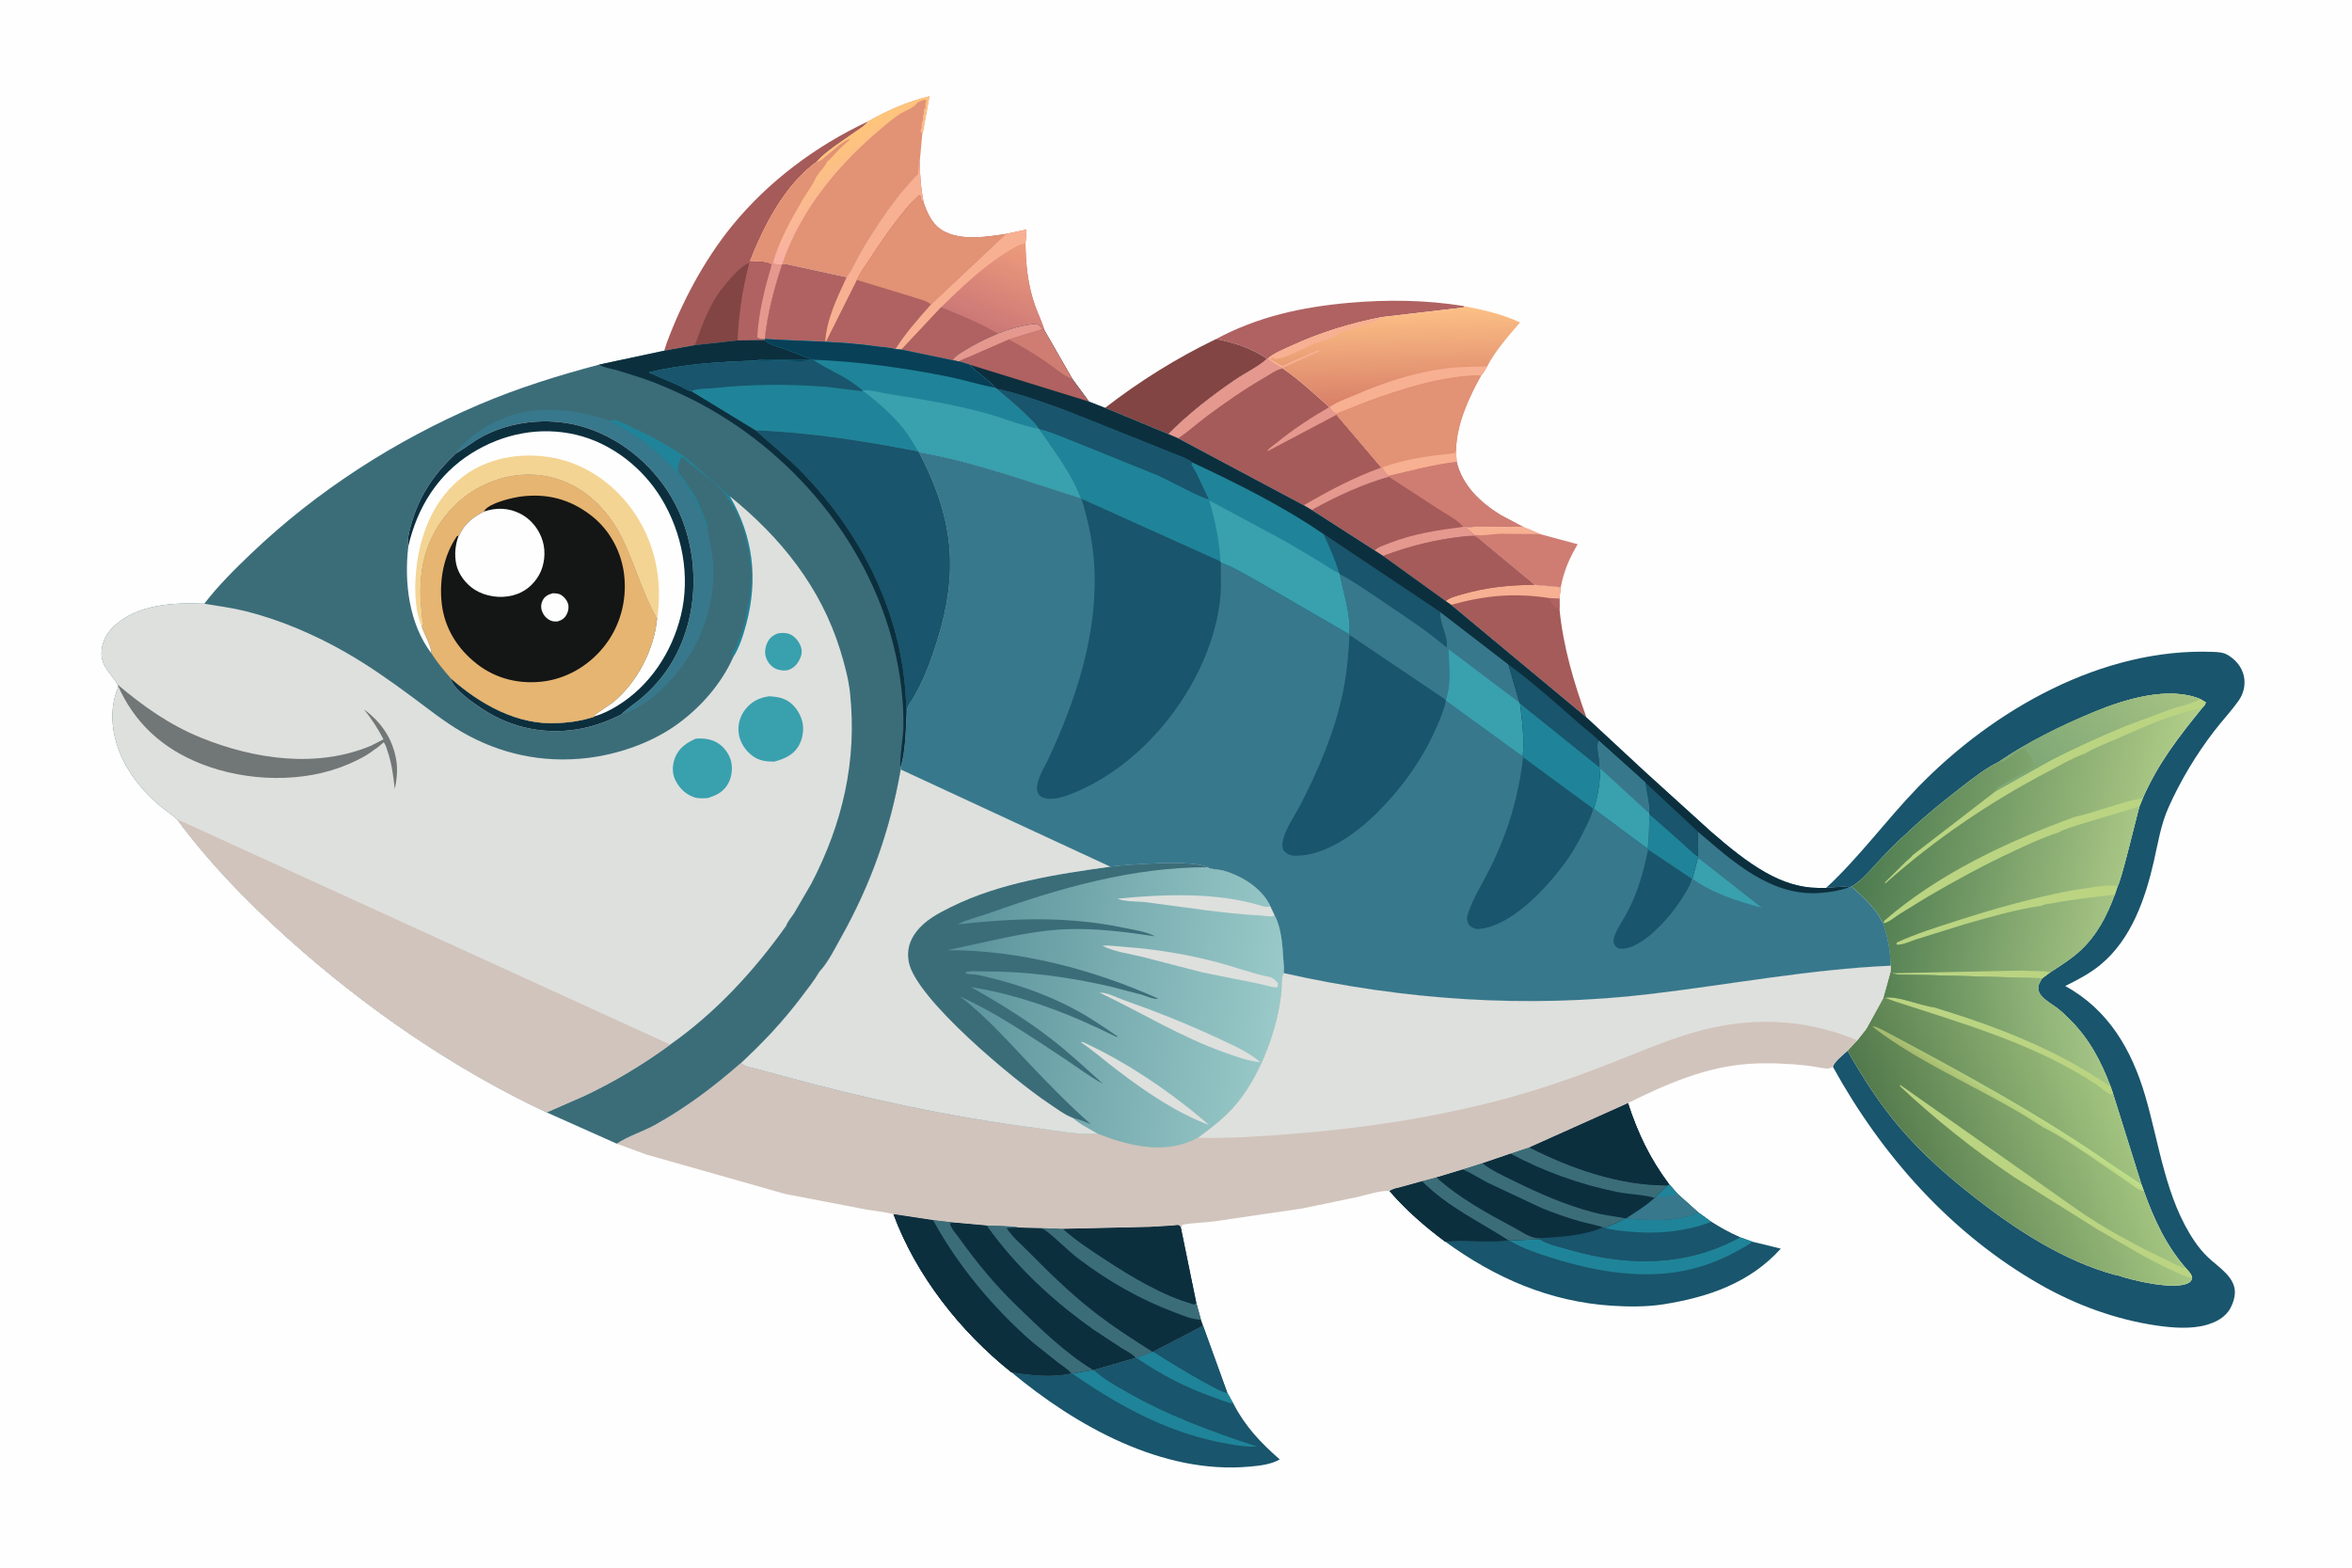 <svg version="1.1" xmlns="http://www.w3.org/2000/svg" style="display: block;" viewBox="0 0 2048 1365" width="1536" height="1024">
<defs>
	<linearGradient id="Gradient1" gradientUnits="userSpaceOnUse" x1="714.908" y1="131.595" x2="747.878" y2="187.045">
		<stop class="stop0" offset="0" stop-opacity="1" stop-color="rgb(254,197,122)"/>
		<stop class="stop1" offset="1" stop-opacity="1" stop-color="rgb(248,176,165)"/>
	</linearGradient>
	<linearGradient id="Gradient2" gradientUnits="userSpaceOnUse" x1="1213.73" y1="350.709" x2="1211.9" y2="270.345">
		<stop class="stop0" offset="0" stop-opacity="1" stop-color="rgb(217,129,105)"/>
		<stop class="stop1" offset="1" stop-opacity="1" stop-color="rgb(252,191,133)"/>
	</linearGradient>
	<linearGradient id="Gradient3" gradientUnits="userSpaceOnUse" x1="858.781" y1="283.691" x2="888.804" y2="212.496">
		<stop class="stop0" offset="0" stop-opacity="1" stop-color="rgb(204,120,119)"/>
		<stop class="stop1" offset="1" stop-opacity="1" stop-color="rgb(237,155,124)"/>
	</linearGradient>
	<linearGradient id="Gradient4" gradientUnits="userSpaceOnUse" x1="1630.21" y1="681.634" x2="1893.78" y2="732.394">
		<stop class="stop0" offset="0" stop-opacity="1" stop-color="rgb(76,122,79)"/>
		<stop class="stop1" offset="1" stop-opacity="1" stop-color="rgb(178,206,137)"/>
	</linearGradient>
	<linearGradient id="Gradient5" gradientUnits="userSpaceOnUse" x1="1784.55" y1="679.279" x2="1886.14" y2="582.86">
		<stop class="stop0" offset="0" stop-opacity="1" stop-color="rgb(127,168,119)"/>
		<stop class="stop1" offset="1" stop-opacity="1" stop-color="rgb(166,194,130)"/>
	</linearGradient>
	<linearGradient id="Gradient6" gradientUnits="userSpaceOnUse" x1="1649.26" y1="754.86" x2="1844.85" y2="791.712">
		<stop class="stop0" offset="0" stop-opacity="1" stop-color="rgb(84,128,83)"/>
		<stop class="stop1" offset="1" stop-opacity="1" stop-color="rgb(168,198,133)"/>
	</linearGradient>
	<linearGradient id="Gradient7" gradientUnits="userSpaceOnUse" x1="1653.83" y1="1036.92" x2="1851.47" y2="962.625">
		<stop class="stop0" offset="0" stop-opacity="1" stop-color="rgb(81,120,75)"/>
		<stop class="stop1" offset="1" stop-opacity="1" stop-color="rgb(166,199,130)"/>
	</linearGradient>
	<linearGradient id="Gradient8" gradientUnits="userSpaceOnUse" x1="1751.39" y1="976.298" x2="1761.89" y2="961.3">
		<stop class="stop0" offset="0" stop-opacity="1" stop-color="rgb(166,187,111)"/>
		<stop class="stop1" offset="1" stop-opacity="1" stop-color="rgb(191,222,137)"/>
	</linearGradient>
	<linearGradient id="Gradient9" gradientUnits="userSpaceOnUse" x1="1647.39" y1="911.17" x2="1825.68" y2="881.325">
		<stop class="stop0" offset="0" stop-opacity="1" stop-color="rgb(86,129,81)"/>
		<stop class="stop1" offset="1" stop-opacity="1" stop-color="rgb(166,198,135)"/>
	</linearGradient>
	<linearGradient id="Gradient10" gradientUnits="userSpaceOnUse" x1="836.598" y1="855.976" x2="1111.35" y2="886.147">
		<stop class="stop0" offset="0" stop-opacity="1" stop-color="rgb(92,148,156)"/>
		<stop class="stop1" offset="1" stop-opacity="1" stop-color="rgb(153,201,200)"/>
	</linearGradient>
</defs>
<path transform="translate(0,0)" fill="rgb(254,254,254)" d="M -0 -0 L 2048 0 L 2048 1365 L -0 1365 L -0 -0 z"/>
<path transform="translate(0,0)" fill="rgb(207,125,115)" d="M 1286.38 458.121 L 1326.01 458.628 L 1341.01 464.975 L 1373.79 473.835 C 1366.51 486.057 1361.7 497.174 1359.05 511.278 L 1336.11 509.158 L 1293.31 473.674 C 1291.07 471.954 1286.9 467.784 1284.5 466.884 C 1282.92 466.289 1278.51 466.836 1276.62 466.821 L 1283.4 465.571 L 1276.55 459.5 L 1286.38 458.121 z"/>
<path transform="translate(0,0)" fill="rgb(248,176,146)" d="M 1286.38 458.121 L 1326.01 458.628 L 1341.01 464.975 L 1307.2 464.661 C 1300.22 464.806 1290.04 466.903 1283.4 465.571 L 1276.55 459.5 L 1286.38 458.121 z"/>
<path transform="translate(0,0)" fill="rgb(175,98,97)" d="M 1058.76 295.169 C 1095.38 275.521 1133.74 267.172 1174.82 263.554 C 1208 260.63 1241.84 261.038 1274.74 266.401 L 1274.45 267.643 L 1203.4 275.976 C 1175.73 281.453 1149.86 289.298 1124.21 301.105 C 1117.58 304.16 1109.36 307.414 1103.83 312.201 L 1103.24 312.31 C 1089.81 303.055 1074.64 298.148 1058.76 295.169 z"/>
<path transform="translate(0,0)" fill="rgb(130,69,67)" d="M 962.191 355.084 C 992.447 331.717 1024.3 311.78 1058.76 295.169 C 1074.64 298.148 1089.81 303.055 1103.24 312.31 C 1095.68 319.413 1084.48 324.507 1075.8 330.443 C 1055.28 344.471 1034.84 360.203 1017.38 377.934 L 962.191 355.084 z"/>
<path transform="translate(0,0)" fill="rgb(165,91,89)" d="M 1268.36 401.881 C 1273.25 422.749 1288.97 437.429 1306.66 448.377 L 1326.01 458.628 L 1286.38 458.121 L 1276.55 459.5 L 1283.4 465.571 L 1276.62 466.821 C 1250.88 469.565 1228.58 474.939 1204.31 484.036 L 1196.93 479.234 L 1141.92 443.878 C 1163.26 432.075 1185.61 421.663 1209.1 414.885 L 1209.1 414.116 C 1229.14 409.535 1247.8 404.254 1268.36 401.881 z"/>
<path transform="translate(0,0)" fill="rgb(229,152,142)" d="M 1274.34 458.644 C 1278.31 458.007 1282.37 458.152 1286.38 458.121 L 1276.55 459.5 L 1283.4 465.571 L 1276.62 466.821 C 1250.88 469.565 1228.58 474.939 1204.31 484.036 L 1196.93 479.234 C 1200.08 476.169 1205.53 474.561 1209.61 472.955 C 1230.75 464.625 1251.96 461.526 1274.34 458.644 z"/>
<path transform="translate(0,0)" fill="rgb(207,125,115)" d="M 1268.36 401.881 C 1273.25 422.749 1288.97 437.429 1306.66 448.377 L 1326.01 458.628 L 1286.38 458.121 C 1282.37 458.152 1278.31 458.007 1274.34 458.644 C 1268.87 452.461 1259.07 447.394 1252.1 442.912 L 1209.1 414.885 L 1209.1 414.116 C 1229.14 409.535 1247.8 404.254 1268.36 401.881 z"/>
<path transform="translate(0,0)" fill="rgb(165,91,89)" d="M 755.748 105.649 C 753.354 109.417 747.965 112.358 744.318 114.985 C 733.824 122.545 719.794 130.993 711.218 140.632 C 683.081 161.462 665.811 195.329 653.233 226.996 C 658.799 227.497 667.419 226.732 672.109 229.878 L 673.068 229.132 C 675.858 229.98 678.13 230.747 681.038 229.982 C 673.935 251.463 668.302 272.42 665.94 294.992 L 666.224 296.057 L 642.312 296.352 L 605.011 300.473 L 578.361 305.277 L 580.381 299.002 C 593.488 263.366 613.031 226.637 636.993 197.062 C 668.528 158.139 710.422 126.781 755.748 105.649 z"/>
<path transform="translate(0,0)" fill="rgb(130,69,67)" d="M 605.011 300.473 C 611.302 283.187 617.481 265.26 629.052 250.657 C 633.206 245.416 645.954 229.739 652.53 229.004 C 646.622 251.326 643.385 273.314 642.312 296.352 L 605.011 300.473 z"/>
<path transform="translate(0,0)" fill="rgb(175,98,97)" d="M 652.53 229.004 L 653.233 226.996 C 658.799 227.497 667.419 226.732 672.109 229.878 L 673.068 229.132 C 675.858 229.98 678.13 230.747 681.038 229.982 C 673.935 251.463 668.302 272.42 665.94 294.992 L 666.224 296.057 L 642.312 296.352 C 643.385 273.314 646.622 251.326 652.53 229.004 z"/>
<path transform="translate(0,0)" fill="rgb(229,152,142)" d="M 673.068 229.132 C 675.858 229.98 678.13 230.747 681.038 229.982 C 673.935 251.463 668.302 272.42 665.94 294.992 C 663.259 294.885 661.573 295.259 659.402 293.5 C 660.494 271.97 666.067 250.492 672.109 229.878 L 673.068 229.132 z"/>
<path transform="translate(0,0)" fill="rgb(165,91,89)" d="M 1276.62 466.821 C 1278.51 466.836 1282.92 466.289 1284.5 466.884 C 1286.9 467.784 1291.07 471.954 1293.31 473.674 L 1336.11 509.158 L 1359.05 511.278 L 1357.91 521.161 L 1357.95 530.378 C 1361 562.556 1370.47 594.324 1381.39 624.687 L 1263.52 526.618 L 1258.84 523.377 L 1204.31 484.036 C 1228.58 474.939 1250.88 469.565 1276.62 466.821 z"/>
<path transform="translate(0,0)" fill="rgb(175,98,97)" d="M 1349.14 520.701 L 1357.91 521.161 L 1357.95 530.378 L 1356.73 529.836 C 1352.75 527.924 1350.48 524.777 1349.14 520.701 z"/>
<path transform="translate(0,0)" fill="rgb(248,176,146)" d="M 1336.11 509.158 L 1359.05 511.278 L 1357.91 521.161 L 1349.14 520.701 C 1318.55 516.013 1293.25 518.353 1263.52 526.618 L 1258.84 523.377 C 1262.39 520.146 1268.44 518.819 1272.99 517.486 C 1293.85 511.373 1314.47 509.283 1336.11 509.158 z"/>
<path transform="translate(0,0)" fill="rgb(165,91,89)" d="M 1276.62 466.821 C 1278.51 466.836 1282.92 466.289 1284.5 466.884 C 1286.9 467.784 1291.07 471.954 1293.31 473.674 L 1336.11 509.158 C 1314.47 509.283 1293.85 511.373 1272.99 517.486 C 1268.44 518.819 1262.39 520.146 1258.84 523.377 L 1204.31 484.036 C 1228.58 474.939 1250.88 469.565 1276.62 466.821 z"/>
<path transform="translate(0,0)" fill="rgb(226,146,117)" d="M 755.748 105.649 C 772.319 96.192 790.717 88.046 809.345 83.68 L 803.497 115.567 L 803.195 115.61 L 800.884 140.506 L 800.618 141.392 C 799.629 144.845 799.468 147.807 799.513 151.38 C 780.305 170.52 764.867 194.069 750.914 217.224 C 746.344 224.81 742.502 234.355 737.249 241.252 L 688 230.598 C 685.332 229.847 683.805 229.787 681.038 229.982 C 678.13 230.747 675.858 229.98 673.068 229.132 L 672.109 229.878 C 667.419 226.732 658.799 227.497 653.233 226.996 C 665.811 195.329 683.081 161.462 711.218 140.632 C 719.794 130.993 733.824 122.545 744.318 114.985 C 747.965 112.358 753.354 109.417 755.748 105.649 z"/>
<path transform="translate(0,0)" fill="url(#Gradient1)" d="M 755.748 105.649 C 772.319 96.192 790.717 88.046 809.345 83.68 L 803.497 115.567 L 803.195 115.61 L 801.615 114.851 C 801.509 112.481 802.82 111.683 802.602 109.906 C 802.361 107.949 802.856 106.533 803.549 104.753 C 804.227 103.009 803.586 102.619 803.755 101 L 804.117 100.062 C 804.708 98.498 804.573 97.143 804.51 95.5 L 806 93.5 L 805.862 92.875 C 805.549 90.961 806.231 89.07 806.75 87.25 C 804.777 86.33 803.653 87.077 801.683 87.772 C 799.579 88.514 799.153 88.953 797.734 90.594 C 794.63 94.184 786.798 96.872 782.641 99.673 C 777.737 102.976 773.052 107.007 768.507 110.786 C 730.441 142.44 697.004 182.443 681.038 229.982 C 678.13 230.747 675.858 229.98 673.068 229.132 L 672.109 229.878 C 667.419 226.732 658.799 227.497 653.233 226.996 C 665.811 195.329 683.081 161.462 711.218 140.632 C 719.794 130.993 733.824 122.545 744.318 114.985 C 747.965 112.358 753.354 109.417 755.748 105.649 z"/>
<path transform="translate(0,0)" fill="rgb(226,146,117)" d="M 711.218 140.632 C 715.822 139.967 717.048 137.279 720.653 134.662 C 725.123 131.418 735.282 121.223 740.51 121 L 739.942 121.464 C 733.596 126.735 728.433 132.074 722.973 138.222 C 721.889 139.443 719.876 140.666 719.392 142.107 C 718.39 145.094 713.769 149.093 712.005 152.25 L 711.418 152.954 C 710.624 153.987 710.321 154.775 709.798 155.943 C 707.212 161.718 702.819 167.093 699.579 172.619 C 689.763 189.356 677.758 210.372 673.068 229.132 L 672.109 229.878 C 667.419 226.732 658.799 227.497 653.233 226.996 C 665.811 195.329 683.081 161.462 711.218 140.632 z"/>
<path transform="translate(0,0)" fill="rgb(165,91,89)" d="M 1103.83 312.201 C 1107.55 314.944 1112.63 318.853 1117 320.102 L 1117 320.758 C 1131.97 330.949 1144.05 342.5 1157.49 354.361 L 1158.15 354.129 C 1158.94 356.458 1160.29 358.247 1162.47 359.524 C 1163.15 359.927 1163.32 359.925 1164 360.084 L 1163.79 361.041 L 1202.83 407.055 L 1203.49 406.982 C 1205.18 409.307 1206.89 412.277 1209.1 414.116 L 1209.1 414.885 C 1185.61 421.663 1163.26 432.075 1141.92 443.878 L 1135.18 439.908 L 1025.83 381.619 L 1017.38 377.934 C 1034.84 360.203 1055.28 344.471 1075.8 330.443 C 1084.48 324.507 1095.68 319.413 1103.24 312.31 L 1103.83 312.201 z"/>
<path transform="translate(0,0)" fill="rgb(229,152,142)" d="M 1157.49 354.361 L 1158.15 354.129 C 1158.94 356.458 1160.29 358.247 1162.47 359.524 C 1163.15 359.927 1163.32 359.925 1164 360.084 L 1163.79 361.041 L 1103.5 392.926 C 1104.24 390.492 1109.48 387.22 1111.55 385.54 C 1126.33 373.519 1141.04 363.931 1157.49 354.361 z"/>
<path transform="translate(0,0)" fill="rgb(229,152,142)" d="M 1202.83 407.055 L 1203.49 406.982 C 1205.18 409.307 1206.89 412.277 1209.1 414.116 L 1209.1 414.885 C 1185.61 421.663 1163.26 432.075 1141.92 443.878 L 1135.18 439.908 C 1157.62 426.988 1178.25 415.851 1202.83 407.055 z"/>
<path transform="translate(0,0)" fill="rgb(229,152,142)" d="M 1103.83 312.201 C 1107.55 314.944 1112.63 318.853 1117 320.102 L 1117 320.758 C 1111.6 321.537 1106.58 325.485 1101.91 328.16 C 1083.81 338.539 1066.59 350.451 1049.93 362.991 C 1041.92 369.018 1034.11 376.085 1025.83 381.619 L 1017.38 377.934 C 1034.84 360.203 1055.28 344.471 1075.8 330.443 C 1084.48 324.507 1095.68 319.413 1103.24 312.31 L 1103.83 312.201 z"/>
<path transform="translate(0,0)" fill="rgb(25,85,108)" d="M 1047.59 1154.54 L 1068.66 1212.8 L 1074.02 1222.34 C 1084.34 1242.3 1097.68 1256.25 1114.34 1270.88 C 1106.58 1275.37 1096.61 1276.37 1087.84 1277.16 C 1012.02 1283.97 936.977 1241.74 880.67 1194.92 C 898.576 1197.56 914.807 1199.56 932.832 1195.92 L 933.582 1196.01 L 951.745 1192.92 L 952.344 1192.92 L 988.771 1182.38 L 989.488 1182.32 L 1003.46 1177.1 L 1004.34 1177.05 L 1047.59 1154.54 z"/>
<path transform="translate(0,0)" fill="rgb(31,132,153)" d="M 1003.46 1177.1 L 1004.34 1177.05 C 1011.79 1182.06 1062.17 1213.23 1068.66 1212.8 L 1074.02 1222.34 C 1068.32 1221.38 1062.52 1218.81 1057.04 1216.89 C 1033.05 1208.52 1010.35 1196.78 989.488 1182.32 L 1003.46 1177.1 z"/>
<path transform="translate(0,0)" fill="rgb(25,85,108)" d="M 1047.59 1154.54 L 1068.66 1212.8 C 1062.17 1213.23 1011.79 1182.06 1004.34 1177.05 L 1047.59 1154.54 z"/>
<path transform="translate(0,0)" fill="rgb(31,132,153)" d="M 951.745 1192.92 L 952.344 1192.92 L 952.942 1193.5 C 960.615 1200.64 970.736 1206.24 979.778 1211.45 C 1016.22 1232.47 1055.02 1246.75 1094.86 1259.78 C 1082.98 1260.06 1071.95 1257.96 1060.37 1255.58 C 1013.89 1246.01 972.133 1222.92 933.582 1196.01 L 951.745 1192.92 z"/>
<path transform="translate(0,0)" fill="url(#Gradient2)" d="M 1274.74 266.401 C 1291.18 269.624 1308.39 273.438 1323.6 280.665 C 1313.55 292.365 1302.14 305.135 1295.01 318.889 C 1293.8 320.725 1291.43 325.513 1289.81 326.635 C 1278.87 346.212 1268.39 369.036 1267.86 391.748 L 1268.36 401.881 C 1247.8 404.254 1229.14 409.535 1209.1 414.116 C 1206.89 412.277 1205.18 409.307 1203.49 406.982 L 1202.83 407.055 L 1163.79 361.041 L 1164 360.084 C 1163.32 359.925 1163.15 359.927 1162.47 359.524 C 1160.29 358.247 1158.94 356.458 1158.15 354.129 L 1157.49 354.361 C 1144.05 342.5 1131.97 330.949 1117 320.758 L 1117 320.102 C 1112.63 318.853 1107.55 314.944 1103.83 312.201 C 1109.36 307.414 1117.58 304.16 1124.21 301.105 C 1149.86 289.298 1175.73 281.453 1203.4 275.976 L 1274.45 267.643 L 1274.74 266.401 z"/>
<path transform="translate(0,0)" fill="rgb(248,176,146)" d="M 1103.83 312.201 C 1109.36 307.414 1117.58 304.16 1124.21 301.105 C 1149.86 289.298 1175.73 281.453 1203.4 275.976 C 1201.55 277.729 1200.75 278.264 1198.4 279.144 L 1196.73 280.083 C 1195.13 281.004 1194.25 281.149 1192.5 281.516 C 1186.61 282.75 1180.77 285.306 1175.01 287.097 C 1171.27 288.257 1165.2 289.677 1162.39 292.363 C 1159.51 295.121 1148.56 297.427 1144.51 299.019 C 1133.53 303.347 1122.12 311.165 1110.34 312.613 L 1108.23 311.232 L 1106.25 312.75 L 1116.82 318.596 C 1122.77 315.656 1128.79 312.764 1135 310.5 C 1137.95 309.426 1140.18 307.53 1143.3 306.705 C 1144.61 306.36 1145.82 305.638 1147 305 L 1149.49 305.5 L 1117 320.102 C 1112.63 318.853 1107.55 314.944 1103.83 312.201 z"/>
<path transform="translate(0,0)" fill="rgb(248,176,146)" d="M 1158.15 354.129 C 1164.59 349.615 1173.75 346.498 1181.03 343.365 C 1206.26 332.505 1232.84 323.885 1260.19 320.521 C 1271.59 319.119 1283.53 319.317 1295.01 318.889 C 1293.8 320.725 1291.43 325.513 1289.81 326.635 C 1256.26 327.059 1221.06 338.273 1189.87 349.772 L 1164 360.084 C 1163.32 359.925 1163.15 359.927 1162.47 359.524 C 1160.29 358.247 1158.94 356.458 1158.15 354.129 z"/>
<path transform="translate(0,0)" fill="rgb(226,146,117)" d="M 1164 360.084 L 1189.87 349.772 C 1221.06 338.273 1256.26 327.059 1289.81 326.635 C 1278.87 346.212 1268.39 369.036 1267.86 391.748 L 1268.36 401.881 C 1247.8 404.254 1229.14 409.535 1209.1 414.116 C 1206.89 412.277 1205.18 409.307 1203.49 406.982 L 1202.83 407.055 L 1163.79 361.041 L 1164 360.084 z"/>
<path transform="translate(0,0)" fill="rgb(248,176,146)" d="M 1203.49 406.982 C 1223.28 399.626 1245.56 396.567 1266.5 394.629 L 1267.86 391.748 L 1268.36 401.881 C 1247.8 404.254 1229.14 409.535 1209.1 414.116 C 1206.89 412.277 1205.18 409.307 1203.49 406.982 z"/>
<path transform="translate(0,0)" fill="rgb(175,98,97)" d="M 737.249 241.252 C 742.502 234.355 746.344 224.81 750.914 217.224 C 764.867 194.069 780.305 170.52 799.513 151.38 C 799.468 147.807 799.629 144.845 800.618 141.392 L 800.884 140.506 C 800.98 153.071 801.884 164.038 804.273 176.356 C 807.988 186.835 812.526 196.735 823.079 201.835 C 838.958 209.509 859.45 206.029 876.224 203.538 L 893.778 199.847 L 892.952 211.659 C 893.119 230.609 895.052 248.377 901.383 266.338 C 903.886 273.438 907.547 280.449 909.488 287.678 L 907.678 286.546 C 906.055 284.423 905.006 282.96 902.5 281.917 C 890.932 282.872 879.78 286.04 869.025 290.351 C 858.885 294.751 849.062 299.411 839.686 305.303 C 836.322 307.417 832.753 309.382 830.216 312.501 L 830.137 313.758 L 784.852 304.348 L 779.761 303.94 C 775.459 302.456 769.176 302.296 764.535 301.619 C 731.521 296.804 699.067 297.166 665.94 294.992 C 668.302 272.42 673.935 251.463 681.038 229.982 C 683.805 229.787 685.332 229.847 688 230.598 L 737.249 241.252 z"/>
<path transform="translate(0,0)" fill="rgb(248,176,146)" d="M 737.249 241.252 C 742.502 234.355 746.344 224.81 750.914 217.224 C 764.867 194.069 780.305 170.52 799.513 151.38 C 799.468 147.807 799.629 144.845 800.618 141.392 L 800.884 140.506 C 800.98 153.071 801.884 164.038 804.273 176.356 L 801.51 173 L 801.755 171 L 800.369 169.621 C 797.47 172.935 793.941 175.641 791.131 178.94 C 778.45 193.823 767.332 209.945 756.694 226.317 C 753.214 231.671 748.513 237.768 746.116 243.616 L 718.456 298.931 C 719.5 278.201 728.64 259.808 737.249 241.252 z"/>
<path transform="translate(0,0)" fill="rgb(226,146,117)" d="M 746.116 243.616 C 748.513 237.768 753.214 231.671 756.694 226.317 C 767.332 209.945 778.45 193.823 791.131 178.94 C 793.941 175.641 797.47 172.935 800.369 169.621 L 801.755 171 L 801.51 173 L 804.273 176.356 C 807.988 186.835 812.526 196.735 823.079 201.835 C 838.958 209.509 859.45 206.029 876.224 203.538 L 810.69 264.994 C 807.1 261.777 800.086 260.293 795.487 258.701 L 746.116 243.616 z"/>
<path transform="translate(0,0)" fill="url(#Gradient3)" d="M 876.224 203.538 L 893.778 199.847 L 892.952 211.659 C 893.119 230.609 895.052 248.377 901.383 266.338 C 903.886 273.438 907.547 280.449 909.488 287.678 L 907.678 286.546 C 906.055 284.423 905.006 282.96 902.5 281.917 C 890.932 282.872 879.78 286.04 869.025 290.351 C 858.885 294.751 849.062 299.411 839.686 305.303 C 836.322 307.417 832.753 309.382 830.216 312.501 L 830.137 313.758 L 784.852 304.348 L 779.761 303.94 C 788.429 289.973 799.882 277.341 810.69 264.994 L 876.224 203.538 z"/>
<path transform="translate(0,0)" fill="rgb(248,176,146)" d="M 876.224 203.538 L 893.778 199.847 L 892.952 211.659 C 886.951 212.621 881.206 216.534 876.113 219.709 C 854.988 232.88 837.246 250.132 819.485 267.385 L 784.852 304.348 L 779.761 303.94 C 788.429 289.973 799.882 277.341 810.69 264.994 L 876.224 203.538 z"/>
<path transform="translate(0,0)" fill="rgb(175,98,97)" d="M 819.485 267.385 C 835.658 274.065 854.049 281.499 869.025 290.351 C 858.885 294.751 849.062 299.411 839.686 305.303 C 836.322 307.417 832.753 309.382 830.216 312.501 L 830.137 313.758 L 784.852 304.348 L 819.485 267.385 z"/>
<path transform="translate(0,0)" fill="rgb(12,47,62)" d="M 777.971 1057.18 L 812.268 1062.36 L 830.751 1064.47 L 858.925 1067.01 C 868.38 1067.55 878.952 1067.11 888.176 1068.9 L 903.437 1069.17 L 925.575 1070.01 L 1001 1068.31 L 1020.29 1067.19 C 1021.68 1067.1 1025.49 1066.4 1026.5 1066.78 C 1027.09 1066.99 1027.44 1067.59 1027.92 1068 L 1028.37 1069.72 L 1041.61 1134.3 L 1045.69 1149.16 L 1047.59 1154.54 L 1004.34 1177.05 L 1003.46 1177.1 L 989.488 1182.32 L 988.771 1182.38 L 952.344 1192.92 L 951.745 1192.92 L 933.582 1196.01 L 932.832 1195.92 C 914.807 1199.56 898.576 1197.56 880.67 1194.92 C 836.401 1159.73 797.626 1110.56 777.971 1057.18 z"/>
<path transform="translate(0,0)" fill="rgb(59,109,121)" d="M 903.437 1069.17 L 925.575 1070.01 C 936.162 1079.58 948.465 1087.65 960.371 1095.49 C 984.353 1111.28 1012.12 1128.26 1040 1135.89 L 1041.61 1134.3 L 1045.69 1149.16 C 1038.05 1149.07 1030.14 1145.57 1023.08 1142.93 C 993.313 1131.81 964.252 1115.29 939.042 1096.01 C 928.982 1088.31 920.031 1078.63 910.013 1071.17 C 908.211 1069.83 905.613 1069.47 903.437 1069.17 z"/>
<path transform="translate(0,0)" fill="rgb(59,109,121)" d="M 858.925 1067.01 C 868.38 1067.55 878.952 1067.11 888.176 1068.9 L 876.5 1069.28 C 881.117 1076.96 890.044 1084.3 896.384 1090.76 C 913.644 1108.34 931.021 1125.23 950.35 1140.56 C 967.198 1153.93 985.285 1165.66 1003.46 1177.1 L 989.488 1182.32 L 988.771 1182.38 C 985.938 1178.96 980.287 1176.36 976.46 1173.95 L 952.786 1158.37 C 916.599 1132.81 884.621 1103.25 858.925 1067.01 z"/>
<path transform="translate(0,0)" fill="rgb(12,47,62)" d="M 925.575 1070.01 L 1001 1068.31 L 1020.29 1067.19 C 1021.68 1067.1 1025.49 1066.4 1026.5 1066.78 C 1027.09 1066.99 1027.44 1067.59 1027.92 1068 L 1028.37 1069.72 L 1041.61 1134.3 L 1040 1135.89 C 1012.12 1128.26 984.353 1111.28 960.371 1095.49 C 948.465 1087.65 936.162 1079.58 925.575 1070.01 z"/>
<path transform="translate(0,0)" fill="rgb(12,47,62)" d="M 777.971 1057.18 L 812.268 1062.36 L 830.751 1064.47 L 858.925 1067.01 C 884.621 1103.25 916.599 1132.81 952.786 1158.37 L 976.46 1173.95 C 980.287 1176.36 985.938 1178.96 988.771 1182.38 L 952.344 1192.92 L 951.745 1192.92 L 933.582 1196.01 L 932.832 1195.92 C 914.807 1199.56 898.576 1197.56 880.67 1194.92 C 836.401 1159.73 797.626 1110.56 777.971 1057.18 z"/>
<path transform="translate(0,0)" fill="rgb(59,109,121)" d="M 812.268 1062.36 L 830.751 1064.47 L 827.202 1065.19 C 827.255 1068.61 833.202 1075.32 835.307 1078.26 C 850.499 1099.49 866.28 1118.67 885.037 1136.85 C 905.376 1156.56 927.458 1178.23 951.745 1192.92 L 933.582 1196.01 L 932.832 1195.92 C 929.8 1192.44 924.917 1189.42 921.186 1186.57 L 898.775 1168.73 C 864.799 1139.07 833.804 1102.04 812.268 1062.36 z"/>
<path transform="translate(0,0)" fill="rgb(12,47,62)" d="M 777.971 1057.18 L 812.268 1062.36 C 833.804 1102.04 864.799 1139.07 898.775 1168.73 L 921.186 1186.57 C 924.917 1189.42 929.8 1192.44 932.832 1195.92 C 914.807 1199.56 898.576 1197.56 880.67 1194.92 C 836.401 1159.73 797.626 1110.56 777.971 1057.18 z"/>
<path transform="translate(0,0)" fill="rgb(25,85,108)" d="M 1331.58 999.08 L 1417.55 960.514 C 1426.06 986.73 1436.73 1009.07 1453.31 1031.18 L 1460.92 1039.82 L 1478.84 1055.84 L 1490.09 1063.99 C 1498.14 1069.03 1506.35 1073.74 1515.13 1077.4 L 1525.78 1081.23 L 1550.62 1087.28 C 1523.84 1117.14 1487.4 1129.59 1448.77 1135.74 C 1434.07 1138.08 1418.31 1137.98 1403.5 1137.02 C 1349.29 1133.53 1301.84 1112.8 1258.26 1081.07 C 1240.91 1068.21 1224.02 1053.47 1209.95 1037.09 C 1212.92 1034.94 1216.92 1034.35 1220.44 1033.44 L 1238.06 1028.53 L 1250.69 1025.15 L 1273.71 1018.2 L 1290.64 1012.84 L 1315.21 1004.49 L 1331.58 999.08 z"/>
<path transform="translate(0,0)" fill="rgb(31,132,153)" d="M 1515.13 1077.4 L 1525.78 1081.23 C 1523.4 1083.68 1518.63 1085.98 1515.53 1087.77 C 1502.27 1095.41 1488.19 1101.29 1473.32 1104.99 C 1433.46 1114.89 1390.66 1107.69 1352.09 1095.61 C 1339.53 1091.68 1325.55 1087.01 1314.19 1080.21 L 1340.54 1079.07 C 1348.14 1083.96 1359.63 1086.25 1368.38 1088.76 C 1417.84 1102.98 1469.2 1102.87 1515.13 1077.4 z"/>
<path transform="translate(0,0)" fill="rgb(25,85,108)" d="M 1453.31 1031.18 L 1460.92 1039.82 L 1478.84 1055.84 L 1490.09 1063.99 C 1498.14 1069.03 1506.35 1073.74 1515.13 1077.4 C 1469.2 1102.87 1417.84 1102.98 1368.38 1088.76 C 1359.63 1086.25 1348.14 1083.96 1340.54 1079.07 L 1340.6 1078.15 C 1358.56 1077.27 1379.29 1075.96 1395.88 1068.71 L 1397.11 1069.06 C 1403.12 1066.66 1409.38 1064.51 1414.74 1060.82 L 1415.84 1060.94 C 1424.61 1055.09 1432.88 1050.2 1440.73 1043.01 L 1442.15 1041.75 L 1451.89 1032.21 L 1453.31 1031.18 z"/>
<path transform="translate(0,0)" fill="rgb(31,132,153)" d="M 1478.84 1055.84 L 1490.09 1063.99 C 1467.18 1072.68 1442.4 1074.81 1418.09 1072.43 C 1411.19 1071.76 1403.73 1071.2 1397.11 1069.06 C 1403.12 1066.66 1409.38 1064.51 1414.74 1060.82 L 1415.84 1060.94 C 1434.86 1062.86 1461.22 1064.27 1478.84 1055.84 z"/>
<path transform="translate(0,0)" fill="rgb(55,120,140)" d="M 1453.31 1031.18 L 1460.92 1039.82 L 1478.84 1055.84 C 1461.22 1064.27 1434.86 1062.86 1415.84 1060.94 C 1424.61 1055.09 1432.88 1050.2 1440.73 1043.01 L 1442.15 1041.75 L 1451.89 1032.21 L 1453.31 1031.18 z"/>
<path transform="translate(0,0)" fill="rgb(31,132,153)" d="M 1453.31 1031.18 L 1460.92 1039.82 C 1454.95 1041.15 1448.28 1042.94 1442.15 1041.75 L 1451.89 1032.21 L 1453.31 1031.18 z"/>
<path transform="translate(0,0)" fill="rgb(12,47,62)" d="M 1250.69 1025.15 L 1273.71 1018.2 C 1281.37 1021.58 1288.38 1026.16 1295.81 1030.01 L 1342.46 1051.91 C 1353.31 1056.36 1364.66 1060.3 1375.93 1063.5 C 1382.56 1065.38 1389.38 1066.45 1395.88 1068.71 C 1379.29 1075.96 1358.56 1077.27 1340.6 1078.15 L 1340.54 1079.07 L 1314.19 1080.21 L 1313.17 1079.99 C 1294.77 1082.43 1276.41 1079.13 1258.26 1081.07 C 1240.91 1068.21 1224.02 1053.47 1209.95 1037.09 C 1212.92 1034.94 1216.92 1034.35 1220.44 1033.44 L 1238.06 1028.53 L 1250.69 1025.15 z"/>
<path transform="translate(0,0)" fill="rgb(59,109,121)" d="M 1238.06 1028.53 L 1250.69 1025.15 C 1269.96 1042.97 1295.95 1057.06 1318.92 1069.36 C 1324.69 1072.45 1333.16 1078.53 1339.75 1078.22 L 1340.6 1078.15 L 1340.54 1079.07 L 1314.19 1080.21 L 1313.17 1079.99 C 1287.08 1063.18 1260.33 1050.94 1238.06 1028.53 z"/>
<path transform="translate(0,0)" fill="rgb(12,47,62)" d="M 1209.95 1037.09 C 1212.92 1034.94 1216.92 1034.35 1220.44 1033.44 L 1238.06 1028.53 C 1260.33 1050.94 1287.08 1063.18 1313.17 1079.99 C 1294.77 1082.43 1276.41 1079.13 1258.26 1081.07 C 1240.91 1068.21 1224.02 1053.47 1209.95 1037.09 z"/>
<path transform="translate(0,0)" fill="rgb(12,47,62)" d="M 1331.58 999.08 L 1417.55 960.514 C 1426.06 986.73 1436.73 1009.07 1453.31 1031.18 L 1451.89 1032.21 L 1442.15 1041.75 L 1440.73 1043.01 C 1432.88 1050.2 1424.61 1055.09 1415.84 1060.94 L 1414.74 1060.82 C 1409.38 1064.51 1403.12 1066.66 1397.11 1069.06 L 1395.88 1068.71 C 1389.38 1066.45 1382.56 1065.38 1375.93 1063.5 C 1364.66 1060.3 1353.31 1056.36 1342.46 1051.91 L 1295.81 1030.01 C 1288.38 1026.16 1281.37 1021.58 1273.71 1018.2 L 1290.64 1012.84 L 1315.21 1004.49 L 1331.58 999.08 z"/>
<path transform="translate(0,0)" fill="rgb(59,109,121)" d="M 1315.21 1004.49 L 1331.58 999.08 C 1368.66 1017.79 1409.84 1032.25 1451.89 1032.21 L 1442.15 1041.75 L 1440.73 1043.01 L 1439.98 1042.83 C 1429.83 1040.09 1418.42 1040.04 1407.97 1037.92 C 1376 1031.43 1343.96 1019.99 1315.21 1004.49 z"/>
<path transform="translate(0,0)" fill="rgb(59,109,121)" d="M 1273.71 1018.2 L 1290.64 1012.84 C 1298.66 1019.18 1308.99 1023.83 1318.15 1028.35 C 1340.4 1039.33 1363.22 1049.33 1387.27 1055.7 C 1396.44 1058.13 1405.52 1059.07 1414.74 1060.82 C 1409.38 1064.51 1403.12 1066.66 1397.11 1069.06 L 1395.88 1068.71 C 1389.38 1066.45 1382.56 1065.38 1375.93 1063.5 C 1364.66 1060.3 1353.31 1056.36 1342.46 1051.91 L 1295.81 1030.01 C 1288.38 1026.16 1281.37 1021.58 1273.71 1018.2 z"/>
<path transform="translate(0,0)" fill="rgb(12,47,62)" d="M 1331.58 999.08 L 1417.55 960.514 C 1426.06 986.73 1436.73 1009.07 1453.31 1031.18 L 1451.89 1032.21 C 1409.84 1032.25 1368.66 1017.79 1331.58 999.08 z"/>
<path transform="translate(0,0)" fill="rgb(25,85,108)" d="M 1590.09 773.15 C 1619.15 746.248 1642.53 713.836 1670.08 685.445 C 1735.58 617.933 1830.65 563.727 1927.24 567.584 C 1931.97 567.773 1936.09 567.991 1940.21 570.5 C 1946.86 574.543 1952.19 580.916 1953.85 588.719 C 1955.4 595.978 1953.71 603.691 1949.5 609.713 C 1942.89 619.157 1934.75 627.714 1927.73 636.895 C 1912.12 657.319 1898.87 679.333 1888.34 702.791 C 1881.58 717.853 1879.12 733.858 1875.49 749.843 C 1868.08 782.406 1855.92 817.639 1829.41 839.699 C 1819.97 847.559 1809.25 853.128 1798.31 858.583 C 1836 879.24 1856.22 914.218 1868 954.438 C 1880.36 996.655 1885.66 1043.75 1910.93 1080.9 C 1914.37 1085.97 1918.44 1090.92 1922.9 1095.12 C 1931.82 1103.52 1946.76 1112.28 1946.01 1126.24 C 1945.77 1130.57 1944.22 1135.2 1942.18 1139.01 C 1937.81 1147.2 1929.6 1151.35 1921 1153.8 C 1907.93 1157.51 1891.52 1156.26 1878.21 1154.32 C 1842.58 1149.15 1807.85 1136.48 1776.6 1118.65 C 1699.25 1074.52 1638.72 1006.54 1596.02 928.988 C 1596.73 924.697 1605.46 918.052 1608.74 914.881 C 1622.11 938.53 1636.61 961.153 1654.27 981.868 C 1673.89 1004.88 1696.32 1024.61 1720.13 1043.18 C 1755.81 1071.01 1796.97 1097.88 1841 1109.97 L 1843.94 1110.52 C 1856.82 1115.08 1892.99 1123.58 1905.24 1117.36 C 1907.68 1116.12 1908.01 1115.48 1908.83 1112.92 C 1908.31 1109.29 1905.92 1107.37 1903.63 1104.59 C 1886.2 1084.88 1875.47 1061.54 1866.72 1037.03 L 1864.8 1031.76 L 1839.88 952.113 L 1837.73 945.966 C 1829.28 923.714 1819.33 904.904 1802.44 887.883 C 1798.81 884.222 1795.01 880.637 1790.9 877.513 C 1785.74 873.591 1776.73 869.028 1775.02 862.5 C 1773.9 858.248 1776.21 855.345 1778.18 851.876 L 1785.34 846.566 C 1794.24 840.807 1803.62 834.95 1811.41 827.714 C 1826.21 813.964 1834.4 797.546 1841.44 778.957 L 1843.81 771.817 C 1846.42 769.443 1860.61 710.271 1862.79 702.518 L 1865.85 694.954 C 1879.1 664.833 1896.78 641.956 1917.35 616.643 C 1918.98 614.816 1920.21 613.931 1920.68 611.5 L 1915.66 608.582 C 1887.94 597.145 1849.61 608.979 1822.99 620.057 C 1794.21 632.035 1765.87 645.926 1740.08 663.535 C 1728.5 669.193 1717.06 678.301 1706.83 686.236 C 1691.41 698.199 1676.22 710.528 1661.97 723.871 L 1661.88 724.205 C 1652.17 732.459 1643.06 742.031 1634.41 751.38 C 1627.58 758.755 1620.99 766.953 1612.19 772.029 L 1610.26 772.528 C 1604.25 771.531 1596.33 772.921 1590.09 773.15 z"/>
<path transform="translate(0,0)" fill="url(#Gradient4)" d="M 1740.08 663.535 C 1765.87 645.926 1794.21 632.035 1822.99 620.057 C 1849.61 608.979 1887.94 597.145 1915.66 608.582 L 1920.68 611.5 C 1920.21 613.931 1918.98 614.816 1917.35 616.643 C 1896.78 641.956 1879.1 664.833 1865.85 694.954 L 1862.79 702.518 C 1860.61 710.271 1846.42 769.443 1843.81 771.817 L 1841.44 778.957 C 1834.4 797.546 1826.21 813.964 1811.41 827.714 C 1803.62 834.95 1794.24 840.807 1785.34 846.566 L 1778.18 851.876 L 1683.37 849.188 L 1660.14 848.77 C 1655.88 848.703 1651.45 849.054 1647.43 847.452 L 1646.17 846.154 L 1646.34 840.875 C 1646.16 827.827 1643.74 816.505 1640.01 804.038 C 1637.95 801.683 1636.63 798.132 1634.75 795.5 C 1628.69 787.023 1620.17 778.712 1612.19 772.029 C 1620.99 766.953 1627.58 758.755 1634.41 751.38 C 1643.06 742.031 1652.17 732.459 1661.88 724.205 L 1661.97 723.871 C 1676.22 710.528 1691.41 698.199 1706.83 686.236 C 1717.06 678.301 1728.5 669.193 1740.08 663.535 z"/>
<path transform="translate(0,0)" fill="rgb(186,212,130)" d="M 1806.14 711.418 C 1826.26 707.082 1845.32 698.49 1865.85 694.954 L 1862.79 702.518 L 1811.9 717.72 C 1805.62 719.823 1797.89 721.771 1792.25 725.085 C 1779.11 729.191 1766.25 735.315 1753.77 741.095 C 1727.79 753.131 1702.91 766.73 1678.2 781.175 L 1653.67 796.273 C 1650.14 798.589 1644.18 803.654 1640.01 804.038 L 1640.74 801.763 C 1688.14 760.592 1747.77 732.942 1806.14 711.418 z"/>
<path transform="translate(0,0)" fill="rgb(186,212,130)" d="M 1915.66 608.582 L 1920.68 611.5 C 1920.21 613.931 1918.98 614.816 1917.35 616.643 C 1892.4 621.216 1866.5 633 1843.35 643.177 C 1834.08 647.255 1824.06 651.035 1815.34 656.169 C 1804.41 660.07 1793.96 666.274 1783.68 671.647 C 1732.53 698.387 1684.61 731.051 1641.5 769.359 L 1641.5 768.121 L 1659.46 750.367 C 1660.9 748.977 1664.55 746.289 1665.26 744.736 L 1738.27 688.501 L 1738.36 688.546 L 1783.38 663.259 C 1805.03 651.835 1827.44 641.798 1850.03 632.376 L 1889.66 617.597 C 1898.15 614.77 1907.91 613.07 1915.66 608.582 z"/>
<path transform="translate(0,0)" fill="url(#Gradient5)" d="M 1740.08 663.535 C 1765.87 645.926 1794.21 632.035 1822.99 620.057 C 1849.61 608.979 1887.94 597.145 1915.66 608.582 C 1907.91 613.07 1898.15 614.77 1889.66 617.597 L 1850.03 632.376 C 1827.44 641.798 1805.03 651.835 1783.38 663.259 L 1738.36 688.546 L 1738.27 688.501 L 1738.11 686.817 L 1750.77 678.849 L 1771.51 667.5 C 1770.41 664.659 1770.26 661.105 1768.17 658.895 C 1766.16 656.759 1764.9 654.307 1763.49 651.757 C 1755.83 651.968 1748.24 663.893 1740.65 663.59 L 1740.08 663.535 z"/>
<path transform="translate(0,0)" fill="url(#Gradient6)" d="M 1862.79 702.518 C 1860.61 710.271 1846.42 769.443 1843.81 771.817 L 1841.44 778.957 C 1834.4 797.546 1826.21 813.964 1811.41 827.714 C 1803.62 834.95 1794.24 840.807 1785.34 846.566 L 1778.18 851.876 L 1683.37 849.188 L 1660.14 848.77 C 1655.88 848.703 1651.45 849.054 1647.43 847.452 L 1646.17 846.154 L 1646.34 840.875 C 1646.16 827.827 1643.74 816.505 1640.01 804.038 C 1644.18 803.654 1650.14 798.589 1653.67 796.273 L 1678.2 781.175 C 1702.91 766.73 1727.79 753.131 1753.77 741.095 C 1766.25 735.315 1779.11 729.191 1792.25 725.085 C 1797.89 721.771 1805.62 719.823 1811.9 717.72 L 1862.79 702.518 z"/>
<path transform="translate(0,0)" fill="rgb(186,212,130)" d="M 1647.43 847.452 L 1760.72 845.122 C 1768.58 845.837 1777.75 844.972 1785.34 846.566 L 1778.18 851.876 L 1683.37 849.188 L 1660.14 848.77 C 1655.88 848.703 1651.45 849.054 1647.43 847.452 z"/>
<path transform="translate(0,0)" fill="rgb(186,212,130)" d="M 1802.21 775.621 C 1810.75 774.572 1836.94 769.082 1843.81 771.817 L 1841.44 778.957 C 1823.39 781.209 1805.3 782.982 1787.42 786.462 C 1785.09 786.916 1779.57 787.35 1777.75 788.72 C 1755.22 791.814 1731.92 798.781 1710 804.978 L 1668.38 817.987 C 1663.35 819.587 1656.67 823.029 1651.5 822.51 L 1651.5 820.778 C 1668.04 813.076 1686.21 807.462 1703.59 801.852 C 1736.3 791.292 1768.45 782.283 1802.21 775.621 z"/>
<path transform="translate(0,0)" fill="url(#Gradient7)" d="M 1646.17 846.154 L 1647.43 847.452 C 1651.45 849.054 1655.88 848.703 1660.14 848.77 L 1683.37 849.188 L 1778.18 851.876 C 1776.21 855.345 1773.9 858.248 1775.02 862.5 C 1776.73 869.028 1785.74 873.591 1790.9 877.513 C 1795.01 880.637 1798.81 884.222 1802.44 887.883 C 1819.33 904.904 1829.28 923.714 1837.73 945.966 L 1839.88 952.113 L 1864.8 1031.76 L 1866.72 1037.03 C 1875.47 1061.54 1886.2 1084.88 1903.63 1104.59 C 1905.92 1107.37 1908.31 1109.29 1908.83 1112.92 C 1908.01 1115.48 1907.68 1116.12 1905.24 1117.36 C 1892.99 1123.58 1856.82 1115.08 1843.94 1110.52 L 1841 1109.97 C 1796.97 1097.88 1755.81 1071.01 1720.13 1043.18 C 1696.32 1024.61 1673.89 1004.88 1654.27 981.868 C 1636.61 961.153 1622.11 938.53 1608.74 914.881 L 1617.2 905.826 L 1625.11 895.776 L 1639.86 868.976 L 1646.17 846.154 z"/>
<path transform="translate(0,0)" fill="rgb(186,212,130)" d="M 1641.21 868.801 C 1650.18 867.008 1666.47 873.294 1675.76 875.319 C 1678.01 875.811 1681.39 877.023 1683.57 876.913 C 1738.35 893.607 1790.16 913.326 1837.73 945.966 L 1839.88 952.113 C 1839.24 952.408 1838.67 953.04 1837.97 952.998 C 1836.03 952.881 1827.97 946.064 1825.62 944.499 C 1772.3 909.031 1708.77 891.179 1648.62 871.522 L 1641.21 868.801 z"/>
<path transform="translate(0,0)" fill="url(#Gradient8)" d="M 1630.29 893.854 C 1633.26 893.611 1636.4 895.532 1639.07 896.733 C 1707.97 933.434 1776.32 970.439 1840.38 1015.26 C 1848.38 1020.85 1857.05 1025.88 1864.8 1031.76 L 1866.72 1037.03 C 1862.01 1036.85 1856.82 1032.07 1853 1029.45 L 1825.74 1010.67 C 1810.82 1000.64 1794.88 989.343 1778.71 981.514 C 1731.14 949.728 1675.74 929.053 1630.29 893.854 z"/>
<path transform="translate(0,0)" fill="rgb(186,212,130)" d="M 1826.53 1070.61 L 1753.31 1024.67 C 1718.84 1001.51 1684.79 974.332 1654.5 945.944 L 1654.5 944.613 L 1807.67 1052.52 C 1831.3 1069.22 1858.9 1083.94 1884.94 1096.4 C 1890.86 1099.24 1897.2 1103.13 1903.63 1104.59 C 1905.92 1107.37 1908.31 1109.29 1908.83 1112.92 C 1903.4 1112.17 1897.65 1108.97 1892.62 1106.75 C 1869.7 1096.64 1848.3 1082.94 1826.53 1070.61 z"/>
<path transform="translate(0,0)" fill="url(#Gradient9)" d="M 1646.17 846.154 L 1647.43 847.452 C 1651.45 849.054 1655.88 848.703 1660.14 848.77 L 1683.37 849.188 L 1778.18 851.876 C 1776.21 855.345 1773.9 858.248 1775.02 862.5 C 1776.73 869.028 1785.74 873.591 1790.9 877.513 C 1795.01 880.637 1798.81 884.222 1802.44 887.883 C 1819.33 904.904 1829.28 923.714 1837.73 945.966 C 1790.16 913.326 1738.35 893.607 1683.57 876.913 C 1681.39 877.023 1678.01 875.811 1675.76 875.319 C 1666.47 873.294 1650.18 867.008 1641.21 868.801 L 1639.86 868.976 L 1646.17 846.154 z"/>
<path transform="translate(0,0)" fill="rgb(209,196,188)" d="M 784.293 669.939 L 966.876 754.624 C 982.978 752.742 1038.01 748.335 1051.41 755.137 L 1052.17 755.54 C 1055.48 757.181 1061.08 756.953 1064.85 757.985 C 1081.09 762.429 1098.92 773.329 1106.21 789.181 L 1109.87 796.947 C 1115.87 808.27 1116.7 823.238 1117.49 835.842 C 1117.7 839.297 1118.52 844.022 1117.74 847.304 C 1222.49 870.899 1329.95 878.238 1436.73 865.562 C 1506.6 857.266 1575.93 843.979 1646.34 840.875 L 1646.17 846.154 L 1639.86 868.976 L 1625.11 895.776 L 1617.2 905.826 L 1608.74 914.881 C 1605.46 918.052 1596.73 924.697 1596.02 928.988 C 1594.37 929.827 1592.59 930.594 1590.7 930.458 C 1584.96 930.043 1579.08 928.457 1573.29 927.843 C 1557.19 926.136 1540.78 925.343 1524.6 926.27 C 1486.48 928.457 1451.28 943.728 1417.55 960.514 L 1331.58 999.08 L 1315.21 1004.49 L 1290.64 1012.84 L 1273.71 1018.2 L 1250.69 1025.15 L 1238.06 1028.53 L 1220.44 1033.44 C 1216.92 1034.35 1212.92 1034.94 1209.95 1037.09 C 1201.87 1036.45 1190.99 1040.34 1183 1042.11 L 1133.57 1052.37 L 1056.72 1063.64 C 1047.8 1064.77 1038.25 1064.79 1029.5 1066.51 L 1028.37 1069.72 L 1027.92 1068 C 1027.44 1067.59 1027.09 1066.99 1026.5 1066.78 C 1025.49 1066.4 1021.68 1067.1 1020.29 1067.19 L 1001 1068.31 L 925.575 1070.01 L 903.437 1069.17 L 888.176 1068.9 C 878.952 1067.11 868.38 1067.55 858.925 1067.01 L 830.751 1064.47 L 812.268 1062.36 L 777.971 1057.18 C 769.819 1055.28 761.4 1054.51 753.156 1053.04 L 683.67 1039.66 L 562.689 1005.32 L 537.07 995.904 C 546.908 989.281 559.713 985.444 570.281 979.58 C 597.669 964.383 621.547 946.277 645.096 925.693 C 664.329 907.928 682.068 889.035 697.822 868.089 C 703.238 860.888 709.081 853.677 713.587 845.862 C 720.853 838.3 726.89 825.924 732.065 816.707 C 758.376 769.845 775.019 722.786 784.293 669.939 z"/>
<path transform="translate(0,0)" fill="rgb(222,224,221)" d="M 1117.74 847.304 C 1222.49 870.899 1329.95 878.238 1436.73 865.562 C 1506.6 857.266 1575.93 843.979 1646.34 840.875 L 1646.17 846.154 L 1639.86 868.976 L 1625.11 895.776 L 1617.2 905.826 C 1570.36 886.332 1522.24 884.996 1473.68 899.326 C 1447.76 906.975 1422.93 917.919 1397.78 927.669 C 1367.16 939.535 1335.46 950.363 1303.68 958.585 C 1245.41 973.658 1185.76 982.537 1125.81 987.297 C 1098.41 989.473 1070.6 991.469 1043.11 990.695 C 1053.71 982.851 1064.68 974.577 1073.57 964.772 C 1093.24 943.062 1107.14 909.685 1113.06 881.259 C 1114.38 874.891 1115.41 868.307 1115.9 861.818 C 1116.2 857.833 1115.85 852.162 1117.26 848.483 L 1117.74 847.304 z"/>
<path transform="translate(0,0)" fill="url(#Gradient10)" d="M 784.293 669.939 L 966.876 754.624 C 982.978 752.742 1038.01 748.335 1051.41 755.137 L 1052.17 755.54 C 1055.48 757.181 1061.08 756.953 1064.85 757.985 C 1081.09 762.429 1098.92 773.329 1106.21 789.181 L 1109.87 796.947 C 1115.87 808.27 1116.7 823.238 1117.49 835.842 C 1117.7 839.297 1118.52 844.022 1117.74 847.304 L 1117.26 848.483 C 1115.85 852.162 1116.2 857.833 1115.9 861.818 C 1115.41 868.307 1114.38 874.891 1113.06 881.259 C 1107.14 909.685 1093.24 943.062 1073.57 964.772 C 1064.68 974.577 1053.71 982.851 1043.11 990.695 L 1037.33 993.46 C 1011.05 1004.87 981.43 997.267 956.043 987.304 L 955.038 987.389 C 937.391 988.193 918.189 984.307 900.697 982.031 C 825.191 972.208 751.39 956.169 678.019 935.958 L 657.579 930.442 C 653.282 929.324 648.547 928.661 645.096 925.693 C 664.329 907.928 682.068 889.035 697.822 868.089 C 703.238 860.888 709.081 853.677 713.587 845.862 C 720.853 838.3 726.89 825.924 732.065 816.707 C 758.376 769.845 775.019 722.786 784.293 669.939 z"/>
<path transform="translate(0,0)" fill="rgb(222,224,221)" d="M 941.095 907.5 L 942.886 907.35 C 981.91 925.244 1020.46 951.622 1052.84 979.646 C 1023.87 968.826 996.934 950.217 972.432 931.563 C 961.934 923.571 952.062 914.886 941.095 907.5 z"/>
<path transform="translate(0,0)" fill="rgb(222,224,221)" d="M 957.78 864.5 L 958.559 864.37 C 963.718 864.115 972.533 868.71 977.615 870.5 C 1006.11 880.537 1033.76 891.487 1061.12 904.328 C 1073.35 910.066 1087.28 915.968 1097.41 924.97 C 1087.06 923.992 1076.37 920.051 1066.59 916.585 C 1028.11 902.949 994.343 881.903 957.78 864.5 z"/>
<path transform="translate(0,0)" fill="rgb(222,224,221)" d="M 1109.87 796.947 L 1108.73 797.702 C 1107.08 798.519 1100.37 797.291 1098.15 797.176 C 1064.88 795.463 1031.6 789.864 998.559 785.661 C 991.119 784.714 979.726 785.421 972.954 782.5 C 1013.19 778.545 1060 776.685 1099 788.924 C 1101.51 789.713 1102.71 789.802 1105.39 789.334 L 1106.21 789.181 L 1109.87 796.947 z"/>
<path transform="translate(0,0)" fill="rgb(222,224,221)" d="M 959.881 823.5 C 965.997 822.882 973.268 824.08 979.423 824.521 C 1006.97 826.492 1035.03 831.197 1061.7 838.386 C 1076.04 842.252 1090.46 847.716 1105 850.588 C 1108.63 851.305 1110.3 853.516 1112.82 856.085 L 1112.5 859.49 L 1111.91 859.718 C 1109.25 860.325 1099.35 857.18 1096.31 856.581 L 1047.68 846.864 L 995.664 833.435 C 984.563 830.643 969.848 828.761 959.881 823.5 z"/>
<path transform="translate(0,0)" fill="rgb(59,109,121)" d="M 966.876 754.624 C 982.978 752.742 1038.01 748.335 1051.41 755.137 C 986.86 754.985 923.178 773.087 862.736 794.625 C 853.448 797.935 842.676 800.384 833.937 804.821 C 883.6 799.425 929.202 797.606 978.426 807.846 C 987.23 809.678 997.756 811.069 1005.76 815.294 C 980.328 811.456 954.997 808.221 929.223 809.077 C 906.533 809.83 883.135 814.681 860.997 819.507 L 824.894 827.362 C 887.44 827.183 951.695 844.065 1008.49 869.5 C 1005.77 870.8 997.549 867.125 994.327 866.181 L 967 859.049 C 929.528 850.533 893.217 845.578 854.744 845.858 C 851.534 845.881 842.66 845.01 840.397 847 C 842.503 848.782 847.327 848.19 850.103 848.688 C 856.702 849.872 863.315 851.657 869.8 853.371 C 894.196 859.819 918.01 868.9 940.062 881.224 C 951.552 887.645 962.248 895.318 973.259 902.5 C 971.583 902.96 972.391 903.039 970.842 902.271 C 931.348 882.709 889.46 866.5 845.708 859.563 C 869.986 873.42 893.637 887.771 915.76 904.951 C 931.315 917.03 945.821 930.688 960.499 943.814 C 948.802 937.496 938.434 929.53 927.362 922.23 C 897.948 902.836 868.233 882.335 836.065 867.733 C 856.216 883.137 873.356 901.894 890.695 920.302 C 909.678 940.454 929.024 960.637 949.833 978.916 C 944.713 976.947 939.475 974.562 934.095 973.456 C 927.046 970.946 918.538 964.41 912.179 960.173 C 883.92 941.346 796.667 869.271 791.207 837.281 C 789.549 827.565 791.721 819.554 797.563 811.689 C 805.13 801.504 816.521 795.463 827.64 789.939 C 870.628 768.579 919.836 761.217 966.876 754.624 z"/>
<path transform="translate(0,0)" fill="rgb(222,224,221)" d="M 784.293 669.939 L 966.876 754.624 C 919.836 761.217 870.628 768.579 827.64 789.939 C 816.521 795.463 805.13 801.504 797.563 811.689 C 791.721 819.554 789.549 827.565 791.207 837.281 C 796.667 869.271 883.92 941.346 912.179 960.173 C 918.538 964.41 927.046 970.946 934.095 973.456 C 940.58 979.128 948.613 983.005 956.043 987.304 L 955.038 987.389 C 937.391 988.193 918.189 984.307 900.697 982.031 C 825.191 972.208 751.39 956.169 678.019 935.958 L 657.579 930.442 C 653.282 929.324 648.547 928.661 645.096 925.693 C 664.329 907.928 682.068 889.035 697.822 868.089 C 703.238 860.888 709.081 853.677 713.587 845.862 C 720.853 838.3 726.89 825.924 732.065 816.707 C 758.376 769.845 775.019 722.786 784.293 669.939 z"/>
<path transform="translate(0,0)" fill="rgb(55,120,140)" d="M 869.025 290.351 C 879.78 286.04 890.932 282.872 902.5 281.917 C 905.006 282.96 906.055 284.423 907.678 286.546 L 909.488 287.678 L 933.718 329.868 L 948.155 349.559 L 962.191 355.084 L 1017.38 377.934 L 1025.83 381.619 L 1135.18 439.908 L 1141.92 443.878 L 1196.93 479.234 L 1204.31 484.036 L 1258.84 523.377 L 1263.52 526.618 L 1381.39 624.687 L 1432.45 672.054 L 1490.11 724.349 C 1504.99 737.162 1520.44 750.101 1537.59 759.777 C 1551.81 767.796 1566.99 773.073 1583.42 773.165 L 1590.09 773.15 C 1596.33 772.921 1604.25 771.531 1610.26 772.528 L 1612.19 772.029 C 1620.17 778.712 1628.69 787.023 1634.75 795.5 C 1636.63 798.132 1637.95 801.683 1640.01 804.038 C 1643.74 816.505 1646.16 827.827 1646.34 840.875 C 1575.93 843.979 1506.6 857.266 1436.73 865.562 C 1329.95 878.238 1222.49 870.899 1117.74 847.304 C 1118.52 844.022 1117.7 839.297 1117.49 835.842 C 1116.7 823.238 1115.87 808.27 1109.87 796.947 L 1106.21 789.181 C 1098.92 773.329 1081.09 762.429 1064.85 757.985 C 1061.08 756.953 1055.48 757.181 1052.17 755.54 L 1051.41 755.137 C 1038.01 748.335 982.978 752.742 966.876 754.624 L 784.293 669.939 L 784.163 668.023 C 787.998 655.078 788.583 639.767 789.111 626.294 C 789.96 621.827 788.943 617.032 791.643 613.087 C 803.043 596.436 810.944 574.224 816.82 555.005 C 824.773 528.992 829.075 502.03 826.449 474.792 C 823.716 446.452 813.249 418.556 799.969 393.556 C 848.117 401.947 894.623 419.056 941.084 433.62 C 932.271 411.013 918.473 393.352 904.948 373.642 L 904.484 373.299 C 902.268 369.275 898.368 365.956 895.147 362.711 C 886.619 354.119 877.094 346.461 867.936 338.546 L 866.32 337.513 C 860.428 329.791 850.712 324.872 844.254 317.414 L 835.106 314.642 L 830.137 313.758 L 830.216 312.501 C 832.753 309.382 836.322 307.417 839.686 305.303 C 849.062 299.411 858.885 294.751 869.025 290.351 z"/>
<path transform="translate(0,0)" fill="rgb(57,160,174)" d="M 1478.48 746.847 L 1534.09 790.422 C 1513.77 784.926 1490.73 777.806 1473.65 765.082 L 1478.48 746.847 z"/>
<path transform="translate(0,0)" fill="rgb(25,85,108)" d="M 1152.45 464.982 L 1254.2 533.017 C 1253.36 542.873 1261.4 554.138 1259.74 563.836 C 1243.77 550.182 1225.78 538.34 1208.38 526.612 C 1194.79 517.446 1180.98 507.536 1166.52 499.771 L 1166.06 498.965 C 1162.71 487.139 1157.66 476.075 1152.45 464.982 z"/>
<path transform="translate(0,0)" fill="rgb(25,85,108)" d="M 1435.06 739.743 L 1473.04 765.177 C 1472.59 769.457 1469.33 774.454 1467.14 778.11 C 1459.19 791.377 1449.9 802.634 1438.39 812.945 C 1432.01 818.662 1419.66 827.256 1410.5 826.002 C 1408.44 825.72 1407.21 824.669 1406.12 823.003 C 1404.62 820.705 1404.77 817.792 1405.71 815.298 C 1408.7 807.361 1414.15 799.889 1418.01 792.316 C 1426.66 775.321 1431.24 758.318 1435.06 739.743 z"/>
<path transform="translate(0,0)" fill="rgb(57,160,174)" d="M 1261.27 565.168 L 1323.13 611.858 L 1323.63 612.535 C 1325.47 627.671 1327.51 643.276 1325.97 658.527 L 1259.02 609.937 L 1259.01 609.406 C 1264.01 595.471 1261.9 579.66 1261.27 565.168 z"/>
<path transform="translate(0,0)" fill="rgb(25,85,108)" d="M 1326.21 659.374 L 1387.15 704.139 C 1386 709.961 1382.96 715.8 1380.38 721.139 C 1374.8 732.709 1368.34 744.055 1360.54 754.286 C 1344.54 775.276 1316.23 805.503 1289.03 808.777 C 1284.94 809.27 1282.7 808.292 1279.5 805.828 L 1279.09 805.164 C 1276.71 801.183 1277.18 798.5 1278.66 794.26 C 1283.32 780.896 1291.49 768.194 1297.76 755.478 C 1312.97 724.635 1322.4 693.488 1326.21 659.374 z"/>
<path transform="translate(0,0)" fill="rgb(25,85,108)" d="M 1175.09 552.81 L 1259.01 609.406 L 1259.02 609.937 C 1257.53 617.933 1253.81 626.453 1250.56 633.875 C 1238.21 662.022 1219.99 687.046 1198.15 708.581 C 1180.75 725.734 1153.34 745.576 1127.85 745.086 C 1122.97 744.992 1120.94 743.835 1117.61 740.389 C 1112.8 730.713 1127.13 710.845 1131.7 702.029 C 1148.05 670.512 1162.5 636.419 1169.61 601.5 C 1172.88 585.43 1174.21 569.152 1175.09 552.81 z"/>
<path transform="translate(0,0)" fill="rgb(25,85,108)" d="M 941.823 434.331 L 1062.73 488.854 L 1063.09 489.694 C 1062.81 498.822 1063.51 507.999 1062.84 517.114 C 1061.39 536.924 1055.76 556.813 1047.93 575 C 1026.49 624.809 984.149 670.749 933.462 691.007 C 926.386 693.835 914.802 697.706 907.462 694.098 C 896.051 688.489 909.379 668.373 912.776 661.093 C 937.417 608.275 956.413 550.277 952.759 491.215 C 951.539 471.495 947.452 453.212 941.823 434.331 z"/>
<path transform="translate(0,0)" fill="rgb(12,47,62)" d="M 869.025 290.351 C 879.78 286.04 890.932 282.872 902.5 281.917 C 905.006 282.96 906.055 284.423 907.678 286.546 L 909.488 287.678 L 933.718 329.868 L 948.155 349.559 L 962.191 355.084 L 1017.38 377.934 L 1025.83 381.619 L 1135.18 439.908 L 1141.92 443.878 L 1196.93 479.234 L 1204.31 484.036 L 1258.84 523.377 L 1263.52 526.618 L 1381.39 624.687 L 1432.45 672.054 L 1490.11 724.349 C 1504.99 737.162 1520.44 750.101 1537.59 759.777 C 1551.81 767.796 1566.99 773.073 1583.42 773.165 L 1590.09 773.15 C 1596.33 772.921 1604.25 771.531 1610.26 772.528 C 1602.31 775.461 1594.28 776.728 1585.86 777.453 C 1542.27 781.211 1508.96 750.104 1478.21 723.984 C 1478.37 731.373 1479.05 738.396 1478.49 745.821 L 1478.48 746.847 L 1473.65 765.082 L 1473.04 765.177 L 1435.06 739.743 L 1434.78 739.17 L 1387.8 704.313 L 1387.15 704.139 L 1326.21 659.374 L 1325.97 658.527 C 1327.51 643.276 1325.47 627.671 1323.63 612.535 L 1323.13 611.858 L 1313.46 578.607 L 1254.2 533.017 L 1152.45 464.982 C 1157.66 476.075 1162.71 487.139 1166.06 498.965 L 1166.52 499.771 C 1169.63 516.146 1176.35 535.476 1174.86 552.18 L 1099.6 508.537 C 1087.97 502.069 1075.52 494.24 1063.09 489.694 L 1062.73 488.854 L 941.823 434.331 L 941.084 433.62 C 932.271 411.013 918.473 393.352 904.948 373.642 L 904.484 373.299 C 902.268 369.275 898.368 365.956 895.147 362.711 C 886.619 354.119 877.094 346.461 867.936 338.546 L 866.32 337.513 C 860.428 329.791 850.712 324.872 844.254 317.414 L 835.106 314.642 L 830.137 313.758 L 830.216 312.501 C 832.753 309.382 836.322 307.417 839.686 305.303 C 849.062 299.411 858.885 294.751 869.025 290.351 z"/>
<path transform="translate(0,0)" fill="rgb(25,85,108)" d="M 1432.55 681.262 L 1478.22 723.914 L 1478.21 723.984 C 1478.37 731.373 1479.05 738.396 1478.49 745.821 C 1473.05 742.341 1467.95 736.839 1463.12 732.511 L 1436.13 708.806 L 1436.05 708.201 C 1436.38 699.723 1433.4 689.852 1432.55 681.262 z"/>
<path transform="translate(0,0)" fill="rgb(31,132,153)" d="M 1436.13 708.806 L 1463.12 732.511 C 1467.95 736.839 1473.05 742.341 1478.49 745.821 L 1478.48 746.847 L 1473.65 765.082 L 1473.04 765.177 L 1435.06 739.743 L 1434.78 739.17 C 1435.92 728.907 1436.16 719.145 1436.13 708.806 z"/>
<path transform="translate(0,0)" fill="rgb(25,85,108)" d="M 1313.46 578.607 C 1335.38 594.743 1356.05 613.258 1376.44 631.285 C 1381.32 635.597 1388.08 640.115 1392.2 645.003 C 1389.33 651.419 1393.92 660.912 1392.7 668.047 L 1323.63 612.535 L 1323.13 611.858 L 1313.46 578.607 z"/>
<path transform="translate(0,0)" fill="rgb(57,160,174)" d="M 1392.7 668.047 C 1393.92 660.912 1389.33 651.419 1392.2 645.003 L 1432.55 681.262 C 1433.4 689.852 1436.38 699.723 1436.05 708.201 L 1436.13 708.806 C 1436.16 719.145 1435.92 728.907 1434.78 739.17 L 1387.8 704.313 C 1391.57 693.155 1393.03 680.971 1393.56 669.235 L 1392.7 668.047 z"/>
<path transform="translate(0,0)" fill="rgb(55,120,140)" d="M 1392.7 668.047 C 1393.92 660.912 1389.33 651.419 1392.2 645.003 L 1432.55 681.262 C 1433.4 689.852 1436.38 699.723 1436.05 708.201 L 1393.56 669.235 L 1392.7 668.047 z"/>
<path transform="translate(0,0)" fill="rgb(31,132,153)" d="M 1323.63 612.535 L 1392.7 668.047 L 1393.56 669.235 C 1393.03 680.971 1391.57 693.155 1387.8 704.313 L 1387.15 704.139 L 1326.21 659.374 L 1325.97 658.527 C 1327.51 643.276 1325.47 627.671 1323.63 612.535 z"/>
<path transform="translate(0,0)" fill="rgb(175,98,97)" d="M 869.025 290.351 C 879.78 286.04 890.932 282.872 902.5 281.917 C 905.006 282.96 906.055 284.423 907.678 286.546 L 909.488 287.678 L 933.718 329.868 L 948.155 349.559 L 844.254 317.414 L 835.106 314.642 L 830.137 313.758 L 830.216 312.501 C 832.753 309.382 836.322 307.417 839.686 305.303 C 849.062 299.411 858.885 294.751 869.025 290.351 z"/>
<path transform="translate(0,0)" fill="rgb(229,152,142)" d="M 869.025 290.351 C 879.78 286.04 890.932 282.872 902.5 281.917 C 905.006 282.96 906.055 284.423 907.678 286.546 L 878.343 295.452 L 843.645 310.616 C 841.986 311.404 836.017 313.386 835.106 314.642 L 830.137 313.758 L 830.216 312.501 C 832.753 309.382 836.322 307.417 839.686 305.303 C 849.062 299.411 858.885 294.751 869.025 290.351 z"/>
<path transform="translate(0,0)" fill="rgb(207,125,115)" d="M 909.488 287.678 L 933.718 329.868 C 925.65 326.944 917.152 319.135 909.962 314.346 C 899.729 307.53 889.24 301.149 878.343 295.452 L 907.678 286.546 L 909.488 287.678 z"/>
<path transform="translate(0,0)" fill="rgb(31,132,153)" d="M 867.936 338.546 C 888.224 342.72 908.038 350.152 927.51 357.137 L 1020.15 394.147 C 1025.28 396.461 1033.84 399.054 1038.07 402.517 C 1076.94 420.723 1117.03 440.641 1152.45 464.982 C 1157.66 476.075 1162.71 487.139 1166.06 498.965 L 1166.52 499.771 C 1169.63 516.146 1176.35 535.476 1174.86 552.18 L 1099.6 508.537 C 1087.97 502.069 1075.52 494.24 1063.09 489.694 L 1062.73 488.854 L 941.823 434.331 L 941.084 433.62 C 932.271 411.013 918.473 393.352 904.948 373.642 L 904.484 373.299 C 902.268 369.275 898.368 365.956 895.147 362.711 C 886.619 354.119 877.094 346.461 867.936 338.546 z"/>
<path transform="translate(0,0)" fill="rgb(25,85,108)" d="M 867.936 338.546 C 888.224 342.72 908.038 350.152 927.51 357.137 L 1020.15 394.147 C 1025.28 396.461 1033.84 399.054 1038.07 402.517 C 1037.89 403.034 1037.46 403.522 1037.52 404.066 C 1037.68 405.497 1040.92 410.207 1041.71 411.734 L 1052.56 434.624 C 1047.85 434.58 1015.97 417.375 1008.49 414.029 L 928.801 381.836 C 920.961 379.02 913.147 375.237 904.948 373.642 L 904.484 373.299 C 902.268 369.275 898.368 365.956 895.147 362.711 C 886.619 354.119 877.094 346.461 867.936 338.546 z"/>
<path transform="translate(0,0)" fill="rgb(57,160,174)" d="M 1062.73 488.854 C 1061.66 470.198 1058.18 453.598 1052.94 435.654 L 1119.51 471.436 L 1150.47 489.866 C 1155.41 492.863 1160.72 496.881 1166.06 498.965 L 1166.52 499.771 C 1169.63 516.146 1176.35 535.476 1174.86 552.18 L 1099.6 508.537 C 1087.97 502.069 1075.52 494.24 1063.09 489.694 L 1062.73 488.854 z"/>
<path transform="translate(0,0)" fill="rgb(59,109,121)" d="M 665.94 294.992 C 699.067 297.166 731.521 296.804 764.535 301.619 C 769.176 302.296 775.459 302.456 779.761 303.94 L 784.852 304.348 L 830.137 313.758 L 835.106 314.642 L 844.254 317.414 C 850.712 324.872 860.428 329.791 866.32 337.513 L 867.936 338.546 C 877.094 346.461 886.619 354.119 895.147 362.711 C 898.368 365.956 902.268 369.275 904.484 373.299 L 904.948 373.642 C 918.473 393.352 932.271 411.013 941.084 433.62 C 894.623 419.056 848.117 401.947 799.969 393.556 C 813.249 418.556 823.716 446.452 826.449 474.792 C 829.075 502.03 824.773 528.992 816.82 555.005 C 810.944 574.224 803.043 596.436 791.643 613.087 C 788.943 617.032 789.96 621.827 789.111 626.294 C 788.583 639.767 787.998 655.078 784.163 668.023 L 784.293 669.939 C 775.019 722.786 758.376 769.845 732.065 816.707 C 726.89 825.924 720.853 838.3 713.587 845.862 C 709.081 853.677 703.238 860.888 697.822 868.089 C 682.068 889.035 664.329 907.928 645.096 925.693 C 621.547 946.277 597.669 964.383 570.281 979.58 C 559.713 985.444 546.908 989.281 537.07 995.904 L 475.997 968.637 C 394.915 930.658 318.141 877.628 251.607 817.97 C 216.305 786.316 182.192 751.586 154.105 713.287 C 149.422 708.962 143.916 705.585 139.036 701.47 C 124.265 689.017 111.54 673.213 104.243 655.231 C 97.059 637.527 95.036 616.695 102.797 598.724 C 103.296 597.568 103.265 597.31 102.595 596.152 C 97.253 586.914 88.163 580.618 88.357 568.601 C 88.513 558.92 92.697 551.278 99.741 544.786 C 120.178 525.951 151.811 524.471 177.91 525.621 C 189.99 509.792 204.298 495.671 218.668 481.938 C 275.67 427.461 344.534 383.183 417.017 352.255 C 451.009 337.75 486.069 326.819 521.752 317.37 L 578.361 305.277 L 605.011 300.473 L 642.312 296.352 L 666.224 296.057 L 665.94 294.992 z"/>
<path transform="translate(0,0)" fill="rgb(31,132,153)" d="M 530.733 366.331 C 531.905 366.153 533.886 365.558 535 365.684 C 538.449 366.073 543.781 369.108 547.058 370.55 C 564.788 378.35 582.383 387.602 598.027 399.102 L 635.493 432.05 C 655.884 467.078 660.278 504.146 649.823 543.35 C 647.36 552.587 643.784 564.091 638.512 572.051 L 637.388 571.402 C 637.936 570.31 638.566 569.352 638.574 568.1 L 638.51 567.5 C 639.758 565.478 641.227 563.262 641.814 560.94 L 642.51 558 C 644.181 556.76 646.324 550.006 646.781 547.719 C 647.242 545.416 648.347 543.274 648.755 541 C 649.644 536.048 650.521 529.216 652 524.5 C 653.313 520.312 655.486 496.777 654 493 C 653.139 490.81 652.591 490.777 652.829 488.119 C 652.945 486.817 653.161 485.866 652.697 484.611 C 651.954 482.595 652.403 480.545 651.665 478.543 C 650.729 476.006 649.976 471.734 649.5 469 C 647.914 459.894 643.363 449.788 638.942 441.693 C 637.44 438.942 634.97 436.292 633.75 433.495 C 632.092 429.696 628.506 426.879 625.514 423.979 C 615.86 414.625 604.527 407.291 594.75 398.25 L 592.705 398.434 C 592.266 402.445 589.598 404.325 590.027 408.519 C 590.261 410.802 590.782 411.565 592.202 413.263 C 595.408 417.1 597.641 421.071 600.555 424.986 C 604.424 430.182 607.861 436.933 610.088 443.022 L 614.446 453.733 L 614.883 455.117 C 615.948 457.668 616.02 459.801 616.162 462.5 C 612.365 451.442 608.487 440.602 602.58 430.442 C 586.094 402.086 559.478 381.229 530.733 366.331 z"/>
<path transform="translate(0,0)" fill="rgb(12,47,62)" d="M 642.312 296.352 L 666.224 296.057 L 666.661 296.543 C 670.511 300.472 678.666 302.141 683.813 303.947 L 707.072 313.019 L 675.418 312.98 C 669.754 312.987 663.146 312.522 657.632 313.909 C 627.349 314.926 594.464 316.747 565.004 324.204 L 590.893 335.42 C 593.655 336.7 599.192 340.217 602.024 340.459 L 658.002 374.592 C 671.391 386.907 685.662 398.035 698.364 411.148 C 750.938 465.42 785.677 534.767 788.929 611.002 L 789.111 626.294 C 788.583 639.767 787.998 655.078 784.163 668.023 C 782.83 665.179 786.395 640.669 786.563 635.412 C 787.322 611.608 784.022 586.305 778.325 563.182 C 754.636 467.022 682.692 384.75 593.471 343.269 C 582.114 337.988 570.682 333.101 558.82 329.058 L 536.315 321.981 C 531.785 320.745 526.148 320.183 522.212 317.683 L 521.752 317.37 L 578.361 305.277 L 605.011 300.473 L 642.312 296.352 z"/>
<path transform="translate(0,0)" fill="rgb(55,120,140)" d="M 397.004 394.694 C 403.736 382.955 421.505 371.963 433.367 366.266 C 463.941 351.58 499.816 355.416 530.733 366.331 C 559.478 381.229 586.094 402.086 602.58 430.442 C 608.487 440.602 612.365 451.442 616.162 462.5 C 618.277 472.095 620.39 481.709 620.969 491.547 C 622.576 518.826 614.695 548.021 600.057 571.123 C 586.821 592.012 564.924 614.973 540.701 622.325 C 546.297 616.688 553.241 612.471 559.264 607.219 C 579.354 589.701 592.266 568.646 599.107 542.921 C 608.713 506.798 603.719 465.515 584.9 433.25 C 567.359 403.177 537.874 379.298 503.924 370.5 C 476.629 363.427 445.449 366.599 420.422 379.799 C 412.35 384.056 405.48 389.848 397.636 394.34 L 397.004 394.694 z"/>
<path transform="translate(0,0)" fill="rgb(25,85,108)" d="M 658.002 374.592 C 705.994 376.415 752.587 383.943 799.632 393.015 L 799.969 393.556 C 813.249 418.556 823.716 446.452 826.449 474.792 C 829.075 502.03 824.773 528.992 816.82 555.005 C 810.944 574.224 803.043 596.436 791.643 613.087 C 788.943 617.032 789.96 621.827 789.111 626.294 L 788.929 611.002 C 785.677 534.767 750.938 465.42 698.364 411.148 C 685.662 398.035 671.391 386.907 658.002 374.592 z"/>
<path transform="translate(0,0)" fill="rgb(254,254,254)" d="M 397.004 394.694 L 397.636 394.34 C 405.48 389.848 412.35 384.056 420.422 379.799 C 445.449 366.599 476.629 363.427 503.924 370.5 C 537.874 379.298 567.359 403.177 584.9 433.25 C 603.719 465.515 608.713 506.798 599.107 542.921 C 592.266 568.646 579.354 589.701 559.264 607.219 C 553.241 612.471 546.297 616.688 540.701 622.325 C 530.013 627.469 519.628 631.543 507.981 634.019 C 477.455 640.509 446.076 634.557 420.05 617.275 C 411.955 611.899 394.186 599.864 392.321 590.41 C 417.856 613.073 450.548 631.664 485.976 629.575 C 494.791 629.055 503.718 628.09 512.202 625.578 C 513.932 625.066 516.872 624.581 518.218 623.47 L 517.689 622.564 L 533.715 611.553 C 555.001 594.098 569.57 565.617 572.185 538.449 C 559.18 515.712 553.044 490.712 541.387 467.498 C 529.322 443.475 509.341 423.517 483 416.111 C 459.789 409.585 435.446 413.602 414.664 425.508 C 392.874 437.991 375.885 460.627 369.568 484.865 C 365.631 499.97 365.083 516.151 366.899 531.604 C 367.326 535.236 367.275 539.326 368.444 542.785 L 367.307 545.533 C 369.174 551.333 375.967 563.411 375.622 568.851 C 355.968 542.731 351.825 506.937 355.57 475.444 C 355.036 473.995 355.07 472.812 355.129 471.287 C 355.367 465.135 357.429 458.312 359.252 452.446 C 366.436 429.333 379.435 411.091 397.004 394.694 z"/>
<path transform="translate(0,0)" fill="rgb(12,47,62)" d="M 397.004 394.694 L 397.636 394.34 C 405.48 389.848 412.35 384.056 420.422 379.799 C 445.449 366.599 476.629 363.427 503.924 370.5 C 537.874 379.298 567.359 403.177 584.9 433.25 C 603.719 465.515 608.713 506.798 599.107 542.921 C 592.266 568.646 579.354 589.701 559.264 607.219 C 553.241 612.471 546.297 616.688 540.701 622.325 C 530.013 627.469 519.628 631.543 507.981 634.019 C 477.455 640.509 446.076 634.557 420.05 617.275 C 411.955 611.899 394.186 599.864 392.321 590.41 C 417.856 613.073 450.548 631.664 485.976 629.575 C 494.791 629.055 503.718 628.09 512.202 625.578 C 513.932 625.066 516.872 624.581 518.218 623.47 C 524.669 621.727 531.425 618.245 537.128 614.79 C 565.718 597.468 584.951 568.089 592.842 536.005 C 601.319 501.538 594.092 463.9 575.797 433.806 C 559.552 407.085 532.382 385.768 501.769 378.504 C 470.393 371.059 438.149 377.412 410.905 394.395 C 381.211 412.905 363.342 441.794 355.57 475.444 C 355.036 473.995 355.07 472.812 355.129 471.287 C 355.367 465.135 357.429 458.312 359.252 452.446 C 366.436 429.333 379.435 411.091 397.004 394.694 z"/>
<path transform="translate(0,0)" fill="rgb(244,212,147)" d="M 367.307 545.533 C 360.464 530.158 360.8 508.172 362.929 491.732 C 366.776 462.022 378.988 433.178 403.467 414.667 C 424.631 398.663 451.909 394.035 477.801 397.848 C 506.875 402.13 532.594 419.327 549.821 442.853 C 570.122 470.578 577.4 504.576 572.185 538.449 C 559.18 515.712 553.044 490.712 541.387 467.498 C 529.322 443.475 509.341 423.517 483 416.111 C 459.789 409.585 435.446 413.602 414.664 425.508 C 392.874 437.991 375.885 460.627 369.568 484.865 C 365.631 499.97 365.083 516.151 366.899 531.604 C 367.326 535.236 367.275 539.326 368.444 542.785 L 367.307 545.533 z"/>
<path transform="translate(0,0)" fill="rgb(31,132,153)" d="M 665.94 294.992 C 699.067 297.166 731.521 296.804 764.535 301.619 C 769.176 302.296 775.459 302.456 779.761 303.94 L 784.852 304.348 L 830.137 313.758 L 835.106 314.642 L 844.254 317.414 C 850.712 324.872 860.428 329.791 866.32 337.513 L 867.936 338.546 C 877.094 346.461 886.619 354.119 895.147 362.711 C 898.368 365.956 902.268 369.275 904.484 373.299 L 904.948 373.642 C 918.473 393.352 932.271 411.013 941.084 433.62 C 894.623 419.056 848.117 401.947 799.969 393.556 L 799.632 393.015 C 752.587 383.943 705.994 376.415 658.002 374.592 L 602.024 340.459 C 599.192 340.217 593.655 336.7 590.893 335.42 L 565.004 324.204 C 594.464 316.747 627.349 314.926 657.632 313.909 C 663.146 312.522 669.754 312.987 675.418 312.98 L 707.072 313.019 L 683.813 303.947 C 678.666 302.141 670.511 300.472 666.661 296.543 L 666.224 296.057 L 665.94 294.992 z"/>
<path transform="translate(0,0)" fill="rgb(8,64,88)" d="M 665.94 294.992 C 699.067 297.166 731.521 296.804 764.535 301.619 C 769.176 302.296 775.459 302.456 779.761 303.94 L 784.852 304.348 L 830.137 313.758 L 835.106 314.642 L 844.254 317.414 C 850.712 324.872 860.428 329.791 866.32 337.513 C 853.082 335.073 839.995 330.812 826.726 328.13 C 787.617 320.228 747.761 314.706 707.885 313.086 C 700.045 315.564 688.989 313.858 680.706 313.855 C 673.248 313.852 664.975 314.748 657.632 313.909 C 663.146 312.522 669.754 312.987 675.418 312.98 L 707.072 313.019 L 683.813 303.947 C 678.666 302.141 670.511 300.472 666.661 296.543 L 666.224 296.057 L 665.94 294.992 z"/>
<path transform="translate(0,0)" fill="rgb(25,85,108)" d="M 657.632 313.909 C 664.975 314.748 673.248 313.852 680.706 313.855 C 688.989 313.858 700.045 315.564 707.885 313.086 L 708.504 313.52 C 720.042 321.427 733.461 326.331 744.758 334.903 C 746.835 336.479 750.089 338.423 751.388 340.67 L 720.422 336.826 C 687.19 334.145 654.214 334.434 621.076 337.857 C 615.699 338.413 606.807 338.165 602.024 340.459 C 599.192 340.217 593.655 336.7 590.893 335.42 L 565.004 324.204 C 594.464 316.747 627.349 314.926 657.632 313.909 z"/>
<path transform="translate(0,0)" fill="rgb(57,160,174)" d="M 799.632 393.015 C 795.455 386.423 791.967 379.9 787.117 373.714 C 777.139 360.99 763.729 349.561 750.946 339.777 C 757.521 339.011 768.127 342.13 774.75 343.153 C 802.28 347.406 829.708 351.988 856.652 359.208 C 872.548 363.467 888.364 370.329 904.484 373.299 L 904.948 373.642 C 918.473 393.352 932.271 411.013 941.084 433.62 C 894.623 419.056 848.117 401.947 799.969 393.556 L 799.632 393.015 z"/>
<path transform="translate(0,0)" fill="rgb(230,181,113)" d="M 367.307 545.533 L 368.444 542.785 C 367.275 539.326 367.326 535.236 366.899 531.604 C 365.083 516.151 365.631 499.97 369.568 484.865 C 375.885 460.627 392.874 437.991 414.664 425.508 C 435.446 413.602 459.789 409.585 483 416.111 C 509.341 423.517 529.322 443.475 541.387 467.498 C 553.044 490.712 559.18 515.712 572.185 538.449 C 569.57 565.617 555.001 594.098 533.715 611.553 L 517.689 622.564 L 518.218 623.47 C 516.872 624.581 513.932 625.066 512.202 625.578 C 503.718 628.09 494.791 629.055 485.976 629.575 C 450.548 631.664 417.856 613.073 392.321 590.41 C 386.188 583.315 380.691 576.778 375.622 568.851 C 375.967 563.411 369.174 551.333 367.307 545.533 z"/>
<path transform="translate(0,0)" fill="rgb(20,21,21)" d="M 421.299 445.36 L 421.859 444.467 C 426.369 437.86 445.937 433.238 453.876 432.239 C 476.801 429.355 496.874 434.762 515.189 449.133 C 531.222 461.713 541.328 480.869 543.54 501.014 C 546.003 523.455 539.73 546.042 525.423 563.593 C 511.812 580.289 492.121 591.636 470.5 593.626 C 448.962 595.609 428.877 589.824 412.319 575.697 C 396.075 561.839 385.987 543.88 384.34 522.435 C 382.853 503.071 386.71 483.056 397.828 466.894 L 399.388 466.242 L 399.939 465.986 C 404.549 455.682 411.612 450.473 421.299 445.36 z"/>
<path transform="translate(0,0)" fill="rgb(254,254,254)" d="M 481.411 516.5 C 483.235 516.577 485.242 516.602 486.969 517.242 C 490.285 518.471 493.37 522.004 494.518 525.293 C 495.518 528.161 495.022 531.589 493.743 534.289 C 491.89 538.202 489.533 539.818 485.5 541.081 C 483.555 541.15 481.636 541.183 479.805 540.422 C 475.919 538.808 473.224 535.767 471.855 531.815 C 470.789 528.737 471.054 525.463 472.578 522.579 C 474.487 518.966 477.632 517.461 481.411 516.5 z"/>
<path transform="translate(0,0)" fill="rgb(254,254,254)" d="M 421.299 445.36 C 432.272 441.756 442.902 441.983 453.223 447.304 C 462.645 452.162 469.546 461.028 472.573 471.133 C 475.364 480.454 474.22 492.061 469.39 500.564 C 464.287 509.549 456.552 515.825 446.453 518.39 C 435.477 521.177 422.917 519.429 413.308 513.372 C 405.817 508.65 399.115 500.025 397.276 491.237 C 395.51 482.799 396.414 474.3 399.388 466.242 L 399.939 465.986 C 404.549 455.682 411.612 450.473 421.299 445.36 z"/>
<path transform="translate(0,0)" fill="rgb(222,224,221)" d="M 635.493 432.05 C 679.889 467.858 714.781 511.418 731.683 566.255 C 735.391 578.286 738.875 591.063 740.195 603.619 C 746.382 662.504 733.69 716.972 706.514 769.322 L 691.695 794.789 C 689.788 797.832 685.482 802.822 684.576 806.106 C 656.777 845.302 623.099 881.837 583.608 909.576 C 560.389 926.602 535.534 941.594 509.5 953.919 L 475.997 968.637 C 394.915 930.658 318.141 877.628 251.607 817.97 C 216.305 786.316 182.192 751.586 154.105 713.287 C 149.422 708.962 143.916 705.585 139.036 701.47 C 124.265 689.017 111.54 673.213 104.243 655.231 C 97.059 637.527 95.036 616.695 102.797 598.724 C 103.296 597.568 103.265 597.31 102.595 596.152 C 97.253 586.914 88.163 580.618 88.357 568.601 C 88.513 558.92 92.697 551.278 99.741 544.786 C 120.178 525.951 151.811 524.471 177.91 525.621 C 190.024 527.661 202.056 529.177 213.999 532.163 C 243.767 539.605 273.471 552.334 300.093 567.474 C 320.542 579.104 339.72 592.619 358.6 606.604 C 372.687 617.039 386.47 628.147 401.638 636.997 C 435.281 656.626 472.716 664.611 511.531 659.963 C 538.289 656.758 566.792 646.942 588.828 631.254 C 609.76 616.351 628.039 595.655 638.512 572.051 C 643.784 564.091 647.36 552.587 649.823 543.35 C 660.278 504.146 655.884 467.078 635.493 432.05 z"/>
<path transform="translate(0,0)" fill="rgb(57,160,174)" d="M 677.178 551.5 C 680.783 550.966 683.986 550.688 687.5 552.067 C 691.686 553.71 695.41 558.029 697.041 562.208 C 698.397 565.681 698.414 569.18 696.954 572.615 C 694.709 577.899 691.899 581.205 686.5 583.351 C 683.25 584.124 680.63 583.848 677.419 582.969 C 673.371 581.861 669.815 578.515 667.972 574.781 C 665.633 570.04 665.772 565.335 667.737 560.446 C 669.638 555.718 672.58 553.402 677.178 551.5 z"/>
<path transform="translate(0,0)" fill="rgb(57,160,174)" d="M 606.154 643.049 C 612.535 642.874 617.502 643.124 623.284 645.999 C 629.283 648.982 634.25 655.199 636.232 661.582 C 638.22 667.984 637.39 675.881 634.307 681.763 C 630.3 689.405 624.117 692.385 616.248 694.908 C 611.917 695.147 607.633 695.433 603.5 693.868 C 596.115 691.072 590.508 685.096 587.451 677.887 C 584.954 671.996 585.605 665.008 588.013 659.198 C 591.404 651.016 598.254 646.38 606.154 643.049 z"/>
<path transform="translate(0,0)" fill="rgb(57,160,174)" d="M 669.668 606.214 C 675.662 606.605 680.626 607.159 685.902 610.276 C 692.073 613.922 696.845 621.287 698.567 628.178 C 700.328 635.224 698.952 643.588 695.219 649.796 C 690.476 657.685 682.526 660.917 674.059 663.158 C 667.1 663.125 661.067 662.436 655.26 658.168 C 649.06 653.61 644.4 646.515 643.289 638.836 C 642.241 631.587 644.105 624.227 648.448 618.355 C 653.917 610.96 660.736 607.617 669.668 606.214 z"/>
<path transform="translate(0,0)" fill="rgb(113,118,118)" d="M 326.045 652.613 C 319.435 657.967 311.315 661.92 303.531 665.296 C 264.467 682.237 214.45 680.626 175.1 665.071 C 141.472 651.778 116.723 629.337 102.29 595.964 C 124.513 614.827 147.73 631.226 174.901 642.266 C 221.325 661.128 275.953 669.142 323.216 649.219 L 333.916 643.736 C 329.044 634.219 323.601 626.057 316.972 617.685 C 332.47 629.135 342.277 643.776 345.209 662.917 C 346.315 670.136 345.477 679.787 343.708 686.875 C 342.5 675.434 341.095 664.566 337.326 653.653 C 336.507 651.282 335.799 648.083 334.031 646.345 C 331.839 648.096 328.499 651.489 326.045 652.613 z"/>
<path transform="translate(0,0)" fill="rgb(209,196,188)" d="M 154.105 713.287 L 583.608 909.576 C 560.389 926.602 535.534 941.594 509.5 953.919 L 475.997 968.637 C 394.915 930.658 318.141 877.628 251.607 817.97 C 216.305 786.316 182.192 751.586 154.105 713.287 z"/>
</svg>